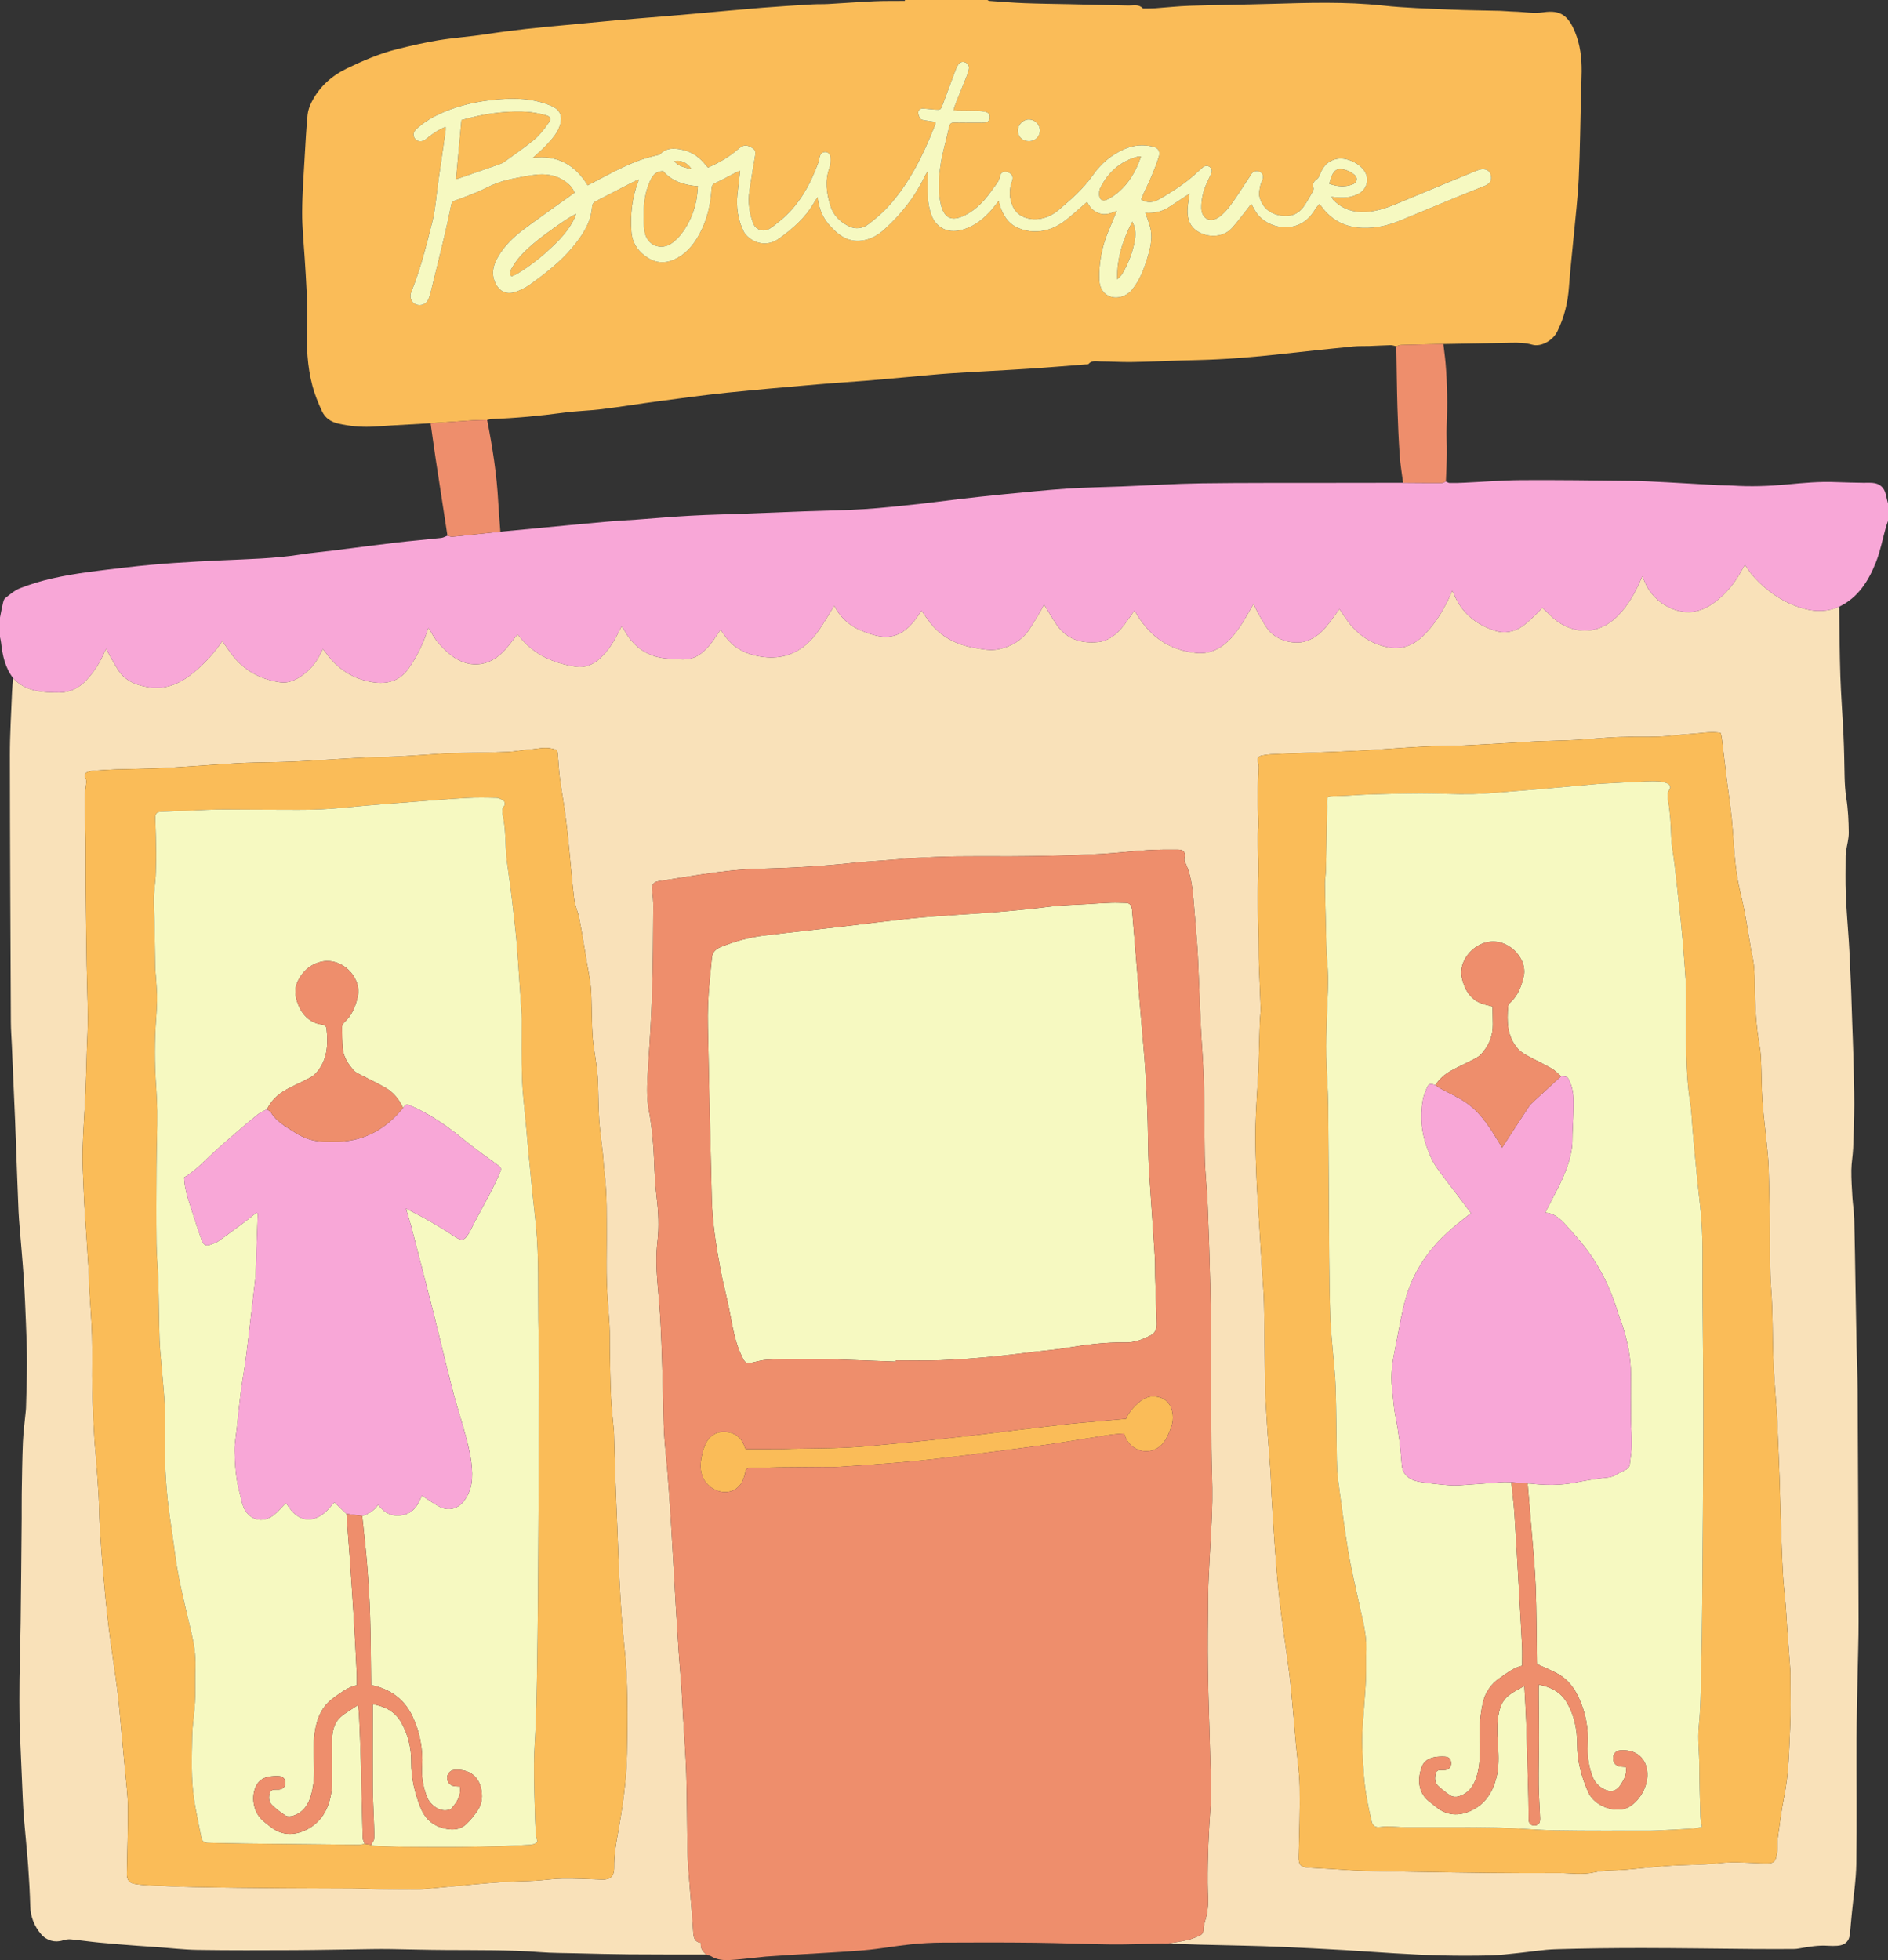 <?xml version="1.0" encoding="UTF-8"?><svg xmlns="http://www.w3.org/2000/svg" xmlns:xlink="http://www.w3.org/1999/xlink" height="433.5" preserveAspectRatio="xMidYMid meet" version="1.1" viewBox="0.0 -0.0 417.6 433.5" width="417.6" zoomAndPan="magnify">
 <rect x="0.0" y="-0.0" width="417.6" height="433.5" fill="#333333" stroke="none"/>
 <defs>
  <clipPath id="clip1">
   <path d="m0 106h417.6v231h-417.6z"/>
  </clipPath>
  <clipPath id="clip2">
   <path d="m56 76h309v357.49h-309z"/>
  </clipPath>
 </defs>
 <g id="surface1">
  <g id="change1_1"><path d="m380.63 162.16c-0.3-0.08-0.41-0.13-0.53-0.14-2.09-0.24-4.16 0.19-6.24 0.3-2.27 0.13-4.52 0.5-6.79 0.58-3.07 0.12-6.16-0.01-9.23 0.11s-6.13 0.46-9.19 0.63c-2.79 0.15-5.59 0.18-8.38 0.29-1.52 0.06-3.03 0.17-4.54 0.26-3.94 0.22-7.89 0.48-11.83 0.66-2.95 0.13-5.91 0.09-8.86 0.25-4.9 0.26-9.79 0.67-14.69 0.93-4.46 0.23-8.94 0.35-13.4 0.53-1.96 0.08-3.91 0.16-5.86 0.26-0.64 0.04-1.28 0.13-1.9 0.25-0.93 0.17-1.18 0.67-0.93 1.56 0.1 0.36 0.15 0.76 0.14 1.14-0.07 2.07-0.23 4.14-0.24 6.21-0.01 2.04 0.16 4.07 0.19 6.11 0.01 1.11-0.17 2.23-0.16 3.34 0.02 2.2 0.16 4.39 0.16 6.59 0 2.19-0.17 4.39-0.16 6.58 0.02 3.03 0.15 6.07 0.2 9.1 0.04 1.8 0 3.6 0.06 5.4 0.1 3.27 0.28 6.54 0.38 9.81 0.03 1.03-0.15 2.06-0.18 3.1-0.11 3.43-0.19 6.87-0.28 10.3-0.01 0.12-0.01 0.24-0.02 0.36-0.23 4.18-0.56 8.36-0.65 12.54-0.08 3.72 0.07 7.43 0.21 11.15 0.11 2.99 0.34 5.98 0.52 8.96 0.23 3.7 0.45 7.4 0.68 11.11 0.16 2.59 0.42 5.17 0.47 7.76 0.13 6.03 0.15 12.07 0.24 18.1 0.04 2.12 0.18 4.23 0.29 6.34 0.07 1.35 0.15 2.71 0.25 4.06 0.22 2.98 0.48 5.96 0.67 8.95 0.11 1.75 0.11 3.51 0.22 5.26 0.31 4.98 0.61 9.95 1 14.92 0.26 3.38 0.59 6.75 1 10.12 0.59 4.7 1.33 9.4 1.92 14.1 0.38 3.01 0.61 6.03 0.89 9.05 0.2 2.1 0.36 4.21 0.55 6.31 0.29 3.26 0.8 6.51 0.85 9.77 0.09 5.15-0.09 10.3-0.21 15.46-0.04 1.71 0.39 2.3 2.14 2.43 1.63 0.12 3.26 0.17 4.89 0.27 2.35 0.13 4.7 0.34 7.05 0.41 4.07 0.12 8.15 0.17 12.22 0.24 5.27 0.08 10.55 0.18 15.83 0.23 5.15 0.05 10.31 0.08 15.47 0.04 2.57-0.02 5.12 0.45 7.74-0.16 2.22-0.52 4.59-0.39 6.9-0.57 1.43-0.12 2.85-0.29 4.28-0.41 2.03-0.18 4.05-0.4 6.08-0.51 2.47-0.14 4.95-0.16 7.42-0.3 1.87-0.1 3.73-0.39 5.6-0.42 2.11-0.04 4.22 0.12 6.34 0.18 0.72 0.02 1.43 0.04 2.15 0.01 0.71-0.03 1.24-0.37 1.43-1.08 0.16-0.61 0.29-1.23 0.34-1.86 0.06-0.84-0.05-1.69 0.07-2.51 0.44-3.12 0.82-6.26 1.44-9.34 1.03-5.08 1.06-10.23 1.31-15.37 0.17-3.31 0.06-6.63 0.06-9.95 0-0.96 0.02-1.92-0.05-2.88-0.21-3.06-0.46-6.12-0.68-9.19-0.11-1.55-0.17-3.1-0.3-4.66-0.19-2.34-0.5-4.68-0.62-7.02-0.22-4.07-0.35-8.14-0.49-12.21-0.1-2.95-0.15-5.91-0.25-8.86-0.15-4.23-0.33-8.46-0.51-12.68-0.06-1.32-0.17-2.63-0.25-3.94-0.23-3.5-0.55-7-0.66-10.51-0.16-4.91-0.06-9.81-0.44-14.73-0.35-4.53-0.22-9.1-0.31-13.66-0.08-4.55-0.13-9.1-0.27-13.65-0.07-1.99-0.32-3.98-0.51-5.96-0.28-2.86-0.66-5.71-0.85-8.56-0.19-2.83-0.18-5.67-0.29-8.5-0.05-1.2-0.1-2.41-0.32-3.58-0.83-4.49-1-9.04-1.08-13.58-0.04-2.41-0.09-4.79-0.72-7.13-0.15-0.58-0.18-1.18-0.29-1.77-0.66-3.65-1.14-7.34-2.05-10.93-0.62-2.46-1.02-4.92-1.27-7.41-0.33-3.13-0.45-6.28-0.76-9.42-0.28-2.77-0.72-5.53-1.06-8.3-0.38-3.04-0.72-6.1-1.09-9.14-0.06-0.51-0.17-1.01-0.26-1.53zm-246.44 112.09c-0.03-5.03 0.14-10.07-0.51-15.08-0.17-1.26-0.18-2.55-0.32-3.81-0.27-2.54-0.66-5.07-0.83-7.61-0.19-2.91-0.17-5.83-0.29-8.74-0.06-1.31-0.22-2.62-0.39-3.92-0.24-1.95-0.64-3.87-0.77-5.81-0.19-2.87-0.18-5.75-0.27-8.62-0.03-1-0.06-2-0.2-2.99-0.2-1.54-0.5-3.06-0.77-4.6-0.55-3.26-1.06-6.53-1.68-9.78-0.29-1.52-0.98-2.99-1.17-4.51-0.5-4.16-0.81-8.33-1.24-12.49-0.23-2.34-0.51-4.68-0.83-7.01-0.33-2.37-0.77-4.72-1.08-7.09-0.22-1.74-0.32-3.49-0.46-5.24-0.09-1.14-0.18-1.15-1.32-1.4-1.69-0.39-3.33 0.1-4.98 0.21-1.59 0.1-3.17 0.46-4.75 0.52-3.92 0.15-7.83 0.19-11.74 0.27-0.606 0.02-1.203 0.01-1.805 0.05-3.301 0.21-6.601 0.47-9.906 0.65-2.629 0.14-5.266 0.18-7.899 0.29-1.714 0.06-3.429 0.16-5.14 0.26-3.625 0.21-7.246 0.48-10.871 0.63-3.551 0.15-7.11 0.14-10.664 0.27-2.629 0.1-5.254 0.31-7.883 0.48-3.582 0.23-7.16 0.52-10.746 0.69-3.391 0.16-6.789 0.18-10.18 0.29-1.555 0.05-3.109 0.16-4.66 0.27-0.438 0.03-0.875 0.12-1.297 0.25-0.711 0.2-1.016 0.75-0.656 1.36 0.305 0.52 0.226 0.95 0.148 1.48-0.152 1.06-0.289 2.14-0.281 3.21 0.027 3.32 0.152 6.63 0.188 9.95 0.035 3.27-0.02 6.55 0.011 9.84 0.055 5.67 0.129 11.34 0.223 17.02 0.062 3.79 0.226 7.58 0.25 11.38 0.016 2.47-0.141 4.95-0.219 7.42-0.098 3.12-0.156 6.23-0.297 9.34-0.191 4.23-0.519 8.44-0.636 12.67-0.079 2.67 0.105 5.35 0.199 8.03 0.066 1.87 0.168 3.74 0.273 5.62 0.074 1.27 0.188 2.54 0.27 3.81 0.226 3.42 0.453 6.85 0.664 10.27 0.051 0.88 0.004 1.76 0.054 2.64 0.204 3.55 0.516 7.08 0.614 10.63 0.109 4-0.032 8 0.058 12 0.086 3.75 0.317 7.5 0.504 11.24 0.051 1 0.188 1.99 0.262 2.98 0.227 3.02 0.469 6.05 0.644 9.07 0.129 2.19 0.118 4.39 0.247 6.58 0.203 3.42 0.429 6.85 0.73 10.26 0.367 4.18 0.754 8.34 1.266 12.5 0.57 4.67 1.332 9.31 1.925 13.98 0.379 2.97 0.598 5.95 0.879 8.93 0.274 2.85 0.543 5.71 0.793 8.57 0.239 2.7 0.614 5.4 0.633 8.11 0.039 4.95-0.14 9.9-0.226 14.86-0.024 1.28 0.519 2 1.695 2.19 0.707 0.11 1.418 0.22 2.129 0.26 3.551 0.17 7.097 0.38 10.644 0.44 6.715 0.14 13.43 0.2 20.145 0.25 5.066 0.05 10.137 0.03 15.203 0.07 1.957 0.01 3.91 0.15 5.863 0.17 2.84 0.05 5.68 0.05 8.52 0.06 0.398 0 0.801-0.02 1.195-0.06 2.422-0.22 4.836-0.46 7.257-0.69 1.47-0.14 2.93-0.28 4.4-0.41 2.23-0.19 4.45-0.4 6.68-0.53 2.19-0.13 4.39-0.13 6.58-0.25 2.03-0.12 4.06-0.44 6.08-0.47 2.87-0.03 5.75 0.11 8.62 0.22 1.81 0.07 2.8-0.53 2.77-2.72-0.04-2.54 0.38-5.01 0.82-7.48 1.06-5.85 1.91-11.74 2.02-17.69 0.14-8.03 0.25-16.06-0.63-24.06-0.46-4.21-0.72-8.43-0.96-12.65-0.24-4.06-0.35-8.13-0.51-12.2-0.16-3.95-0.33-7.9-0.47-11.85-0.11-2.99-0.18-5.99-0.27-8.98-0.02-0.56-0.01-1.12-0.06-1.68-0.21-2.38-0.51-4.76-0.62-7.15-0.17-3.63-0.2-7.26-0.28-10.9-0.03-1.72 0.03-3.44-0.06-5.16-0.17-3.1-0.5-6.2-0.6-9.31-0.11-3.2-0.03-6.4-0.03-9.6zm272.61-140.07c0.08 5.12 0.09 10.23 0.26 15.34 0.15 4.42 0.5 8.84 0.7 13.26 0.14 2.99 0.18 5.98 0.24 8.97 0.04 1.6 0.13 3.17 0.38 4.76 0.4 2.51 0.51 5.08 0.54 7.62 0.01 1.37-0.39 2.75-0.6 4.12-0.05 0.36-0.09 0.71-0.09 1.07 0 2.84-0.08 5.68 0.04 8.52 0.13 3.42 0.44 6.84 0.66 10.25 0.1 1.55 0.18 3.11 0.25 4.66 0.1 2.11 0.19 4.23 0.27 6.34 0.09 2.43 0.16 4.86 0.24 7.3 0.08 2.31 0.18 4.62 0.24 6.94 0.09 3.63 0.21 7.26 0.21 10.89-0.01 3.24-0.12 6.47-0.25 9.7-0.07 1.63-0.38 3.25-0.4 4.88-0.02 2.03 0.12 4.06 0.24 6.09 0.1 1.55 0.36 3.09 0.4 4.64 0.13 5.03 0.19 10.07 0.28 15.1 0.07 4.43 0.15 8.87 0.24 13.3 0.07 3.15 0.21 6.3 0.23 9.46 0.09 17.07 0.17 34.14 0.21 51.21 0.01 3.99-0.15 7.99-0.22 11.98-0.08 4.63-0.21 9.26-0.23 13.9-0.03 9.23 0.09 18.48-0.05 27.71-0.06 3.69-0.65 7.38-1 11.06-0.13 1.43-0.28 2.86-0.39 4.29-0.12 1.72-1.05 2.67-2.81 2.78-0.68 0.04-1.35 0.05-2.03 0-2.17-0.16-4.29 0.22-6.41 0.59-0.39 0.07-0.79 0.12-1.19 0.12-2.84 0.01-5.68 0.02-8.52 0-8.35-0.07-16.7-0.2-25.06-0.21-6.34 0-12.7 0.07-19.05 0.26-2.78 0.08-5.54 0.56-8.31 0.84-2.02 0.2-4.05 0.47-6.07 0.53-3.56 0.08-7.12 0.09-10.68 0.01-3.59-0.08-7.18-0.28-10.76-0.49-3.62-0.2-7.23-0.5-10.85-0.7-4.74-0.27-9.48-0.51-14.22-0.72-2.59-0.12-5.18-0.18-7.78-0.25-3.43-0.09-6.86-0.15-10.29-0.24-2.31-0.06-4.63-0.15-6.94-0.23 1.45-0.24 2.92-0.43 4.35-0.76 0.95-0.21 1.87-0.59 2.76-1 0.55-0.25 0.89-0.75 0.87-1.45-0.01-0.47 0.1-0.96 0.24-1.41 0.53-1.73 0.83-3.49 0.76-5.3-0.04-1.16-0.08-2.32-0.09-3.48-0.03-5.64 0.22-11.26 0.63-16.89 0.25-3.53 0.02-7.11-0.06-10.66-0.15-6.43-0.42-12.85-0.51-19.28-0.08-5.72-0.01-11.43 0.05-17.15 0.03-2.47 0.18-4.95 0.3-7.42 0.21-4.35 0.54-8.7 0.61-13.05 0.07-3.91-0.17-7.83-0.19-11.75-0.06-7.23-0.04-14.47-0.08-21.71-0.03-4.8-0.07-9.59-0.18-14.39-0.14-5.87-0.33-11.74-0.57-17.61-0.16-3.67-0.6-7.33-0.65-11-0.12-7.72 0.01-15.43-0.54-23.14-0.48-6.73-0.64-13.49-0.95-20.23-0.05-1-0.09-1.99-0.17-2.99-0.27-3.43-0.53-6.85-0.84-10.27-0.26-2.87-0.6-5.73-1.91-8.36-0.1-0.21-0.1-0.51-0.05-0.75 0.29-1.19-0.16-1.87-1.41-1.88-2.28-0.01-4.56-0.02-6.83 0.12-3.35 0.21-6.68 0.63-10.04 0.82-4.26 0.23-8.54 0.39-12.81 0.46-4.87 0.1-9.75 0.11-14.62 0.08-6.2-0.03-12.39 0.18-18.57 0.73-3.1 0.28-6.22 0.41-9.32 0.75-6.75 0.74-13.53 1.1-20.32 1.27-4.25 0.1-8.45 0.58-12.64 1.21-3.28 0.48-6.55 1.04-9.82 1.55-1.09 0.18-1.48 0.75-1.36 1.97 0.11 1.23 0.25 2.46 0.23 3.7-0.05 6.27-0.05 12.55-0.25 18.82-0.19 5.83-0.57 11.65-0.94 17.47-0.19 2.92-0.35 5.84 0.21 8.72 0.7 3.66 1.02 7.34 1.16 11.06 0.1 2.72 0.23 5.44 0.56 8.13 0.4 3.27 0.57 6.53 0.18 9.8-0.35 2.96-0.27 5.9-0.02 8.85 0.28 3.31 0.59 6.61 0.74 9.93 0.24 4.9 0.35 9.82 0.5 14.73 0.09 3.04 0.1 6.07 0.26 9.11 0.14 2.59 0.48 5.17 0.69 7.75 0.28 3.59 0.55 7.18 0.77 10.77 0.4 6.5 0.75 13 1.12 19.5 0.2 3.39 0.41 6.77 0.64 10.16 0.19 2.71 0.44 5.41 0.63 8.12 0.12 1.72 0.16 3.44 0.27 5.15 0.26 4.58 0.63 9.17 0.78 13.75 0.18 5.76 0.14 11.51 0.28 17.27 0.06 2.63 0.31 5.26 0.51 7.89 0.24 3.23 0.57 6.44 0.74 9.67 0.07 1.25 0.24 2.24 1.7 2.48-0.18 1.19 0.44 1.91 1.18 2.56-5.68-0.01-11.36 0.01-17.04-0.04-3.87-0.03-7.74-0.14-11.61-0.23-2.72-0.07-5.44-0.05-8.14-0.26-6.94-0.53-13.88-0.42-20.834-0.47-4.059-0.02-8.117-0.14-12.176-0.2-1.312-0.02-2.621-0.02-3.933 0-5.793 0.07-11.582 0.2-17.375 0.23-7.145 0.03-14.293 0.06-21.434-0.05-3.102-0.05-6.195-0.43-9.293-0.64-1.352-0.11-2.707-0.17-4.055-0.28-2.781-0.21-5.558-0.42-8.332-0.69-2.101-0.2-4.187-0.51-6.289-0.71-0.574-0.06-1.203 0.04-1.754 0.21-1.777 0.59-3.656 0.06-4.855-1.37-1.531-1.8-2.328-3.84-2.394-6.22-0.086-2.99-0.254-5.98-0.473-8.96-0.258-3.45-0.621-6.89-0.914-10.35-0.121-1.43-0.195-2.86-0.262-4.29-0.176-3.87-0.336-7.73-0.5-11.6-0.078-1.87-0.195-3.74-0.215-5.62-0.039-3.11-0.051-6.23-0.012-9.35 0.055-4.11 0.195-8.23 0.25-12.34 0.098-7.75 0.16-15.5 0.231-23.25 0.019-1.8-0.02-3.6 0.012-5.4 0.066-3.83 0.098-7.66 0.262-11.49 0.102-2.34 0.43-4.68 0.652-7.02 0.016-0.16 0.027-0.32 0.031-0.48 0.078-3.35 0.215-6.7 0.219-10.05 0-2.91-0.121-5.83-0.234-8.74-0.133-3.3-0.262-6.61-0.484-9.91-0.25-3.74-0.602-7.47-0.902-11.19-0.098-1.19-0.195-2.38-0.25-3.58-0.105-2.23-0.18-4.46-0.266-6.7-0.164-4.46-0.324-8.92-0.496-13.39-0.067-1.75-0.152-3.51-0.231-5.26-0.164-3.78-0.324-7.57-0.488-11.35-0.074-1.72-0.211-3.43-0.219-5.14-0.09-19.67-0.195-39.34-0.215-59-0.004-4.67 0.293-9.34 0.473-14 0.039-1.03 0.16-2.06 0.242-3.1 2.793 3.01 6.473 3.17 10.192 3.18 2.429 0.01 4.425-1.03 6.035-2.76 1.644-1.77 2.933-3.79 3.902-6.01 0.137-0.31 0.301-0.62 0.43-0.88 0.879 1.55 1.683 3.1 2.605 4.57 1.512 2.42 3.86 3.41 6.586 3.88 4.176 0.73 7.465-0.92 10.524-3.49 2.187-1.84 4.078-3.93 5.707-6.27 0.109-0.16 0.226-0.31 0.289-0.4 1.004 1.37 1.875 2.81 2.98 4.03 2.617 2.9 5.961 4.52 9.809 5.07 1.387 0.21 2.687-0.2 3.902-0.88 2.27-1.28 3.899-3.15 5.039-5.47 0.141-0.28 0.289-0.56 0.512-1 0.266 0.33 0.488 0.57 0.68 0.84 2.539 3.55 5.914 5.77 10.25 6.48 3.308 0.54 6.09-0.22 8.093-3.11 1.633-2.34 2.903-4.87 3.844-7.56 0.133-0.37 0.262-0.74 0.457-1.3 0.254 0.36 0.446 0.59 0.578 0.84 1.078 2.06 2.621 3.73 4.422 5.15 3.708 2.91 7.998 2.72 11.388-0.57 1.22-1.18 2.19-2.62 3.32-3.99 0.03 0.02 0.17 0.09 0.25 0.21 3.21 4.2 7.67 6.17 12.71 6.91 2 0.29 3.85-0.46 5.37-1.9 1.76-1.66 2.81-3.2 4.7-7.01 0.19 0.24 0.37 0.42 0.49 0.64 2.16 4.02 5.45 6.28 10.06 6.51 1.35 0.06 2.72 0.27 4.04 0.1 2.33-0.3 3.93-1.85 5.31-3.63 0.69-0.9 1.3-1.88 1.99-2.88 0.56 0.75 1.03 1.48 1.58 2.14 1.82 2.16 4.25 3.25 6.94 3.74 5.54 1.01 9.87-1.03 13.07-5.54 1.29-1.81 2.38-3.77 3.57-5.66 1.19 2.4 3.09 4.26 5.61 5.36 1.53 0.66 3.16 1.25 4.8 1.47 2.94 0.39 5.26-1 7.09-3.21 0.66-0.8 1.2-1.68 1.79-2.51 0.64 0.89 1.23 1.78 1.88 2.62 2.51 3.24 5.92 4.92 9.87 5.6 1.81 0.31 3.6 0.7 5.46 0.27 2.65-0.6 4.86-1.86 6.44-4.07 1.01-1.42 1.86-2.97 2.77-4.47 0.26-0.44 0.48-0.91 0.69-1.31 0.93 1.5 1.81 3.01 2.78 4.45 2.2 3.25 5.5 4.2 9.13 3.85 2.37-0.23 4.25-1.75 5.71-3.66 0.81-1.04 1.54-2.14 2.36-3.3 0.21 0.31 0.41 0.58 0.57 0.87 2.98 5.01 7.36 7.93 13.16 8.5 2.67 0.26 5.03-0.75 6.98-2.6 2.03-1.93 3.4-4.33 4.77-6.72 0.25-0.44 0.51-0.88 0.88-1.53 0.39 0.81 0.66 1.42 0.98 1.99 0.6 1.08 1.19 2.18 1.88 3.2 2.16 3.2 6.37 3.82 8.72 3.06 2.17-0.7 3.78-2.19 5.11-3.99 0.77-1.02 1.52-2.05 2.31-3.12 0.75 1.08 1.42 2.16 2.19 3.16 2.24 2.84 5.17 4.66 8.71 5.32 2.92 0.55 5.44-0.47 7.56-2.5 2.4-2.3 4.13-5.07 5.59-8.03 0.3-0.6 0.56-1.23 0.89-1.97 0.15 0.26 0.28 0.43 0.36 0.62 1.65 4.22 4.86 6.78 9.02 8.17 2.1 0.71 4.25 0.33 6.08-0.92 1.27-0.87 2.35-2.02 3.49-3.07 0.32-0.29 0.57-0.65 0.94-1.09 0.6 0.56 1.16 1.06 1.68 1.58 4.04 4.11 10.13 5.08 14.92 0.36 2.32-2.29 3.89-5.05 5.17-8.01 0.09-0.21 0.18-0.43 0.38-0.89 0.25 0.59 0.43 0.99 0.61 1.4 1.63 3.89 5.86 6.69 9.92 6.53 2.16-0.09 4-1.03 5.68-2.31 2.5-1.89 4.38-4.31 5.86-7.05 0.19-0.34 0.39-0.68 0.63-1.09 0.63 0.86 1.13 1.72 1.78 2.45 3.11 3.45 6.79 6.02 11.34 7.27 2.64 0.72 5.21 0.66 7.73-0.45" fill="#f9e1b9"/></g>
  <g id="change2_1"><path d="m225.13 28.805c0.01-1.219 1.15-2.367 2.38-2.391 1.39-0.023 2.51 1.094 2.51 2.492-0.01 1.278-1.06 2.313-2.38 2.328-1.48 0.016-2.52-0.992-2.51-2.429zm-61.92 4.222c1.11-0.972 1.79-1.089 2.91-0.468 0.88 0.484 1.06 0.859 0.9 1.863-0.43 2.598-0.88 5.191-1.27 7.793-0.37 2.461-0.04 4.863 0.85 7.176 0.55 1.437 2.24 2.004 3.6 1.195 0.85-0.512 1.61-1.172 2.39-1.805 4.12-3.379 6.59-7.851 8.39-12.758 0.14-0.371 0.18-0.773 0.27-1.164 0.16-0.66 0.44-1.222 1.23-1.246 0.83-0.019 1.18 0.602 1.22 1.239 0.05 0.769 0 1.613-0.26 2.332-1.04 2.832-0.6 5.625 0.24 8.347 0.64 2.11 2.2 3.617 4.19 4.555 1.45 0.687 2.98 0.422 4.21-0.512 1.55-1.176 3.07-2.449 4.37-3.883 4.7-5.168 7.71-11.339 10.26-17.765 0.07-0.184 0.14-0.371 0.19-0.563 0.03-0.113 0.02-0.234 0.03-0.402-0.79-0.113-1.58-0.211-2.36-0.352-0.35-0.062-0.81-0.117-0.98-0.347-0.29-0.379-0.5-0.903-0.5-1.364 0.01-0.57 0.48-0.929 1.07-0.902 0.88 0.043 1.75 0.18 2.63 0.234 1.28 0.086 1.28 0.071 1.72-1.113 0.96-2.582 1.92-5.168 2.89-7.746 0.14-0.371 0.32-0.738 0.54-1.066 0.34-0.512 0.86-0.75 1.46-0.543 0.64 0.218 0.98 0.726 0.9 1.394-0.07 0.547-0.25 1.09-0.45 1.606-0.81 2.043-1.65 4.074-2.47 6.109-0.17 0.438-0.29 0.899-0.47 1.457 0.41 0.063 0.71 0.141 1 0.145 1.48 0.027 2.96 0.019 4.44 0.054 0.51 0.012 1.04 0.075 1.54 0.184 0.79 0.176 1.1 0.625 1.01 1.367-0.1 0.723-0.55 1.024-1.24 1.047-0.32 0.008-0.64 0.012-0.96 0.012-1.88-0.004-3.76 0.004-5.64-0.024-0.6-0.008-0.94 0.149-1.09 0.809-0.66 3-1.58 5.961-2 8.992-0.37 2.707-0.5 5.516 0.12 8.231 0.74 3.195 2.47 3.917 5.42 2.414 2.58-1.309 4.42-3.383 6.03-5.707 0.65-0.938 1.49-1.739 1.68-2.981 0.13-0.801 0.98-1.105 1.7-0.805 1 0.414 1.27 1.059 0.93 1.969-0.7 1.906-0.69 3.785 0.19 5.668 1.22 2.617 4.2 3.012 6.12 2.664 1.54-0.277 2.88-0.992 4.05-1.984 2.74-2.328 5.45-4.695 7.53-7.676 1.78-2.539 4.06-4.465 6.93-5.73 2.06-0.918 4.15-1.055 6.32-0.563 1.11 0.25 1.67 1.027 1.35 2.121-0.44 1.488-1.03 2.938-1.62 4.375-0.52 1.254-1.13 2.469-1.7 3.703-0.21 0.469-0.39 0.949-0.62 1.496 1.37 0.899 2.73 0.649 3.91-0.007 1.95-1.082 3.83-2.305 5.64-3.61 1.39-1 2.64-2.195 3.92-3.344 0.51-0.46 1.07-0.628 1.63-0.277 0.58 0.367 0.65 0.973 0.36 1.594-0.28 0.621-0.57 1.23-0.86 1.847-0.84 1.801-1.31 3.696-1.29 5.676 0.03 2.332 1.93 3.387 3.86 2.051 1.03-0.707 1.91-1.703 2.65-2.723 1.48-2.035 2.81-4.175 4.2-6.273 0.17-0.266 0.32-0.563 0.54-0.781 0.47-0.473 1.07-0.567 1.66-0.285 0.62 0.293 0.85 0.863 0.71 1.5-0.13 0.578-0.49 1.109-0.6 1.683-0.14 0.766-0.34 1.606-0.16 2.32 0.62 2.399 2.22 3.782 4.7 4.188 2.21 0.363 3.95-0.313 5.2-2.148 0.69-1.02 1.29-2.11 1.9-3.184 0.12-0.223 0.22-0.559 0.15-0.781-0.29-0.879 0.04-1.41 0.75-1.926 0.37-0.27 0.59-0.809 0.77-1.27 0.69-1.714 1.8-2.875 3.69-3.226 2.42-0.453 5.78 1.355 6.47 3.531 0.52 1.629-0.12 3.262-1.59 4.121-1.72 1-3.59 0.996-5.48 0.813-0.15-0.016-0.3-0.043-0.61-0.09 0.16 0.297 0.22 0.508 0.35 0.648 1.61 1.699 3.56 2.586 5.94 2.707 2.98 0.149 5.66-0.769 8.33-1.89 5.68-2.379 11.37-4.715 17.05-7.067 0.37-0.152 0.74-0.304 1.13-0.406 1.13-0.289 2.07 0.133 2.38 1.043 0.39 1.129 0 2.012-1.17 2.504-1.59 0.664-3.2 1.258-4.79 1.914-4.69 1.93-9.38 3.875-14.07 5.82-2.65 1.102-5.39 1.715-8.28 1.621-3.8-0.121-6.85-1.66-9.1-4.734-0.12-0.16-0.24-0.316-0.43-0.563-0.21 0.227-0.4 0.399-0.55 0.606-0.33 0.453-0.63 0.926-0.95 1.383-3.53 5.066-10.63 3.492-12.87-0.699-0.21-0.383-0.43-0.766-0.74-1.321-0.31 0.418-0.55 0.754-0.8 1.074-1.15 1.434-2.24 2.922-3.46 4.282-2.15 2.375-6.05 2.132-8.19 0.304-1.48-1.257-1.74-2.992-1.61-4.8 0.07-1.028 0.28-2.043 0.44-3.125-1.59 1.039-3.1 2.046-4.62 3.027-1.57 1.008-3.31 1.348-5.19 1.215 0.38 1.097 0.78 2.09 1.06 3.113 0.56 2.121 0.18 4.199-0.42 6.254-0.79 2.691-1.72 5.324-3.5 7.562-1.46 1.836-4.08 2.364-5.76 1.149-1.15-0.824-1.51-2.043-1.55-3.356-0.11-3.683 0.58-7.23 2-10.632 0.59-1.43 1.19-2.86 1.87-4.508-1.37 0.562-2.56 0.988-3.85 0.555-1.25-0.422-2.12-1.243-2.72-2.547-0.89 0.781-1.71 1.504-2.54 2.222-1.81 1.578-3.62 3.153-5.99 3.871-2.27 0.684-4.51 0.614-6.68-0.304-2.33-0.981-3.47-2.965-4.17-5.262-0.06-0.18-0.08-0.371-0.16-0.789-0.52 0.68-0.9 1.219-1.33 1.723-1.92 2.277-4.16 4.097-7.13 4.8-2.92 0.692-5.42-0.57-6.45-3.379-0.45-1.214-0.69-2.546-0.79-3.843-0.12-1.828-0.03-3.672-0.03-5.782-0.3 0.497-0.5 0.774-0.64 1.075-2.13 4.511-5.16 8.347-8.84 11.687-1.59 1.453-3.42 2.488-5.65 2.598-2.9 0.137-4.87-1.508-6.63-3.508-1.46-1.66-2.31-3.617-2.58-6.152-0.37 0.578-0.62 0.914-0.82 1.269-1.88 3.27-4.65 5.688-7.64 7.844-1.95 1.398-4.12 1.531-6.2 0.234-0.68-0.422-1.34-1.066-1.7-1.769-1.29-2.598-1.67-5.391-1.37-8.274 0.18-1.656 0.38-3.312 0.6-5.179-0.45 0.207-0.75 0.332-1.04 0.48-1.49 0.766-2.96 1.582-4.48 2.281-0.57 0.262-0.76 0.575-0.8 1.161-0.2 3.546-0.97 6.945-2.68 10.101-1.36 2.531-3.12 4.609-5.86 5.75-1.85 0.774-3.66 0.637-5.3-0.328-2.23-1.316-3.71-3.246-3.89-5.973-0.26-3.789 0.12-7.484 1.51-11.043 0.04-0.097 0.03-0.214 0.07-0.461-0.6 0.278-1.1 0.493-1.58 0.743-2.6 1.336-5.18 2.687-7.78 4.015-0.54 0.274-0.87 0.582-0.92 1.254-0.25 3.527-2.1 6.301-4.27 8.918-2.73 3.297-6.09 5.875-9.53 8.352-0.96 0.687-2.07 1.218-3.19 1.593-2.05 0.692-3.69-0.222-4.52-2.234-0.83-2.023-0.3-3.84 0.73-5.59 1.41-2.422 3.41-4.344 5.62-6 3.55-2.652 7.19-5.183 10.79-7.769 0.16-0.118 0.32-0.243 0.5-0.379-0.42-1.024-1.11-1.758-1.96-2.391-2.14-1.574-4.55-1.867-7.08-1.512-1.7 0.239-3.39 0.555-5.06 0.918-1.95 0.418-3.81 1.086-5.61 2.012-2.19 1.117-4.56 1.91-6.86 2.781-0.524 0.2-0.641 0.508-0.735 0.957-0.453 2.149-0.887 4.301-1.394 6.438-1.016 4.269-2.075 8.531-3.125 12.797-0.121 0.5-0.274 1.004-0.461 1.484-0.469 1.184-1.719 1.711-2.856 1.227-0.988-0.422-1.453-1.617-0.996-2.727 2.031-4.969 3.309-10.176 4.621-15.351 0.758-3 0.938-6.145 1.383-9.223 0.535-3.707 1.078-7.414 1.609-11.121 0.032-0.227 0.004-0.457 0.004-0.84-1.343 0.512-2.422 1.242-3.476 2.016-0.352 0.261-0.676 0.562-1.032 0.82-0.73 0.527-1.671 0.48-2.179-0.086-0.602-0.676-0.563-1.531 0.191-2.234 1.809-1.68 3.93-2.879 6.192-3.825 3.604-1.507 7.364-2.32 11.254-2.695 3.36-0.32 6.7-0.363 9.98 0.535 0.93 0.25 1.84 0.563 2.7 0.973 1.68 0.793 2.23 2.176 1.7 3.98-0.54 1.871-1.83 3.262-3.11 4.629-0.87 0.922-1.85 1.742-2.95 2.762 5.52-0.695 9.37 1.551 12.14 6.07 1.05-0.547 2.07-1.078 3.08-1.609 3.19-1.676 6.37-3.352 9.83-4.414 0.8-0.246 1.62-0.414 2.43-0.629 0.26-0.07 0.58-0.113 0.75-0.289 1.27-1.332 2.84-1.305 4.46-1.012 2.04 0.363 3.74 1.356 5.1 2.914 0.32 0.36 0.62 0.723 0.96 1.113 2.47-1.085 4.67-2.347 6.62-4.035zm47.58-32.804c-3.55 0.004-7.1-0.008-10.65-0.02-2.24 0.023-4.48-0.023-6.72 0.078-3.43 0.156-6.85 0.418-10.28 0.613-1.16 0.066-2.32 0.012-3.48 0.082-3.66 0.223-7.33 0.438-10.99 0.734-4.97 0.399-9.94 0.875-14.9 1.316-2.15 0.188-4.3 0.379-6.45 0.555-3.73 0.312-7.48 0.594-11.21 0.926-3.62 0.316-7.23 0.703-10.85 1.023-5.97 0.523-11.92 1.145-17.84 2.055-3.47 0.535-6.99 0.758-10.455 1.324-3.067 0.5-6.106 1.211-9.121 1.961-3.852 0.957-7.492 2.52-11.059 4.238-3.41 1.641-6.129 4.055-7.859 7.457-0.442 0.872-0.797 1.86-0.891 2.821-0.289 3.019-0.461 6.051-0.629 9.082-0.23 4.144-0.551 8.293-0.57 12.441-0.02 3.344 0.34 6.695 0.551 10.039 0.316 5.024 0.687 10.043 0.523 15.086-0.144 4.485 0.039 8.961 1.199 13.317 0.508 1.918 1.274 3.785 2.11 5.589 0.695 1.5 1.933 2.364 3.656 2.754 2.363 0.535 4.762 0.774 7.125 0.688 1.566-0.059 3.16-0.207 4.746-0.293 2.832-0.156 5.664-0.324 8.492-0.488 3.137-0.215 6.272-0.442 9.402-0.641 1.04-0.066 2.08-0.059 3.11-0.086 0.31-0.07 0.61-0.191 0.93-0.203 5.35-0.195 10.67-0.692 15.98-1.406 2.8-0.379 5.66-0.43 8.46-0.778 4.24-0.523 8.46-1.215 12.69-1.777 4.95-0.656 9.89-1.336 14.85-1.852 6.75-0.699 13.52-1.269 20.28-1.859 3.5-0.305 7.01-0.512 10.51-0.797 3.14-0.254 6.28-0.551 9.42-0.828 3.22-0.285 6.44-0.621 9.67-0.832 5.62-0.367 11.25-0.625 16.86-0.988 4.23-0.27 8.44-0.633 12.67-0.957 0.23-0.02 0.57 0.027 0.69-0.106 0.76-0.875 1.76-0.566 2.67-0.562 2.27 0.011 4.55 0.172 6.83 0.136 3.55-0.05 7.1-0.218 10.65-0.332 1.28-0.039 2.56-0.07 3.84-0.101 6.19-0.145 12.36-0.637 18.51-1.324 5.36-0.602 10.72-1.157 16.08-1.692 1.19-0.117 2.39-0.051 3.59-0.094 1.56-0.054 3.12-0.16 4.67-0.191 0.41-0.008 0.83 0.164 1.24 0.258 0.36-0.106 0.73-0.289 1.1-0.297 3.1-0.09 6.2-0.145 9.31-0.215 4.99-0.09 9.98-0.156 14.98-0.285 1.6-0.043 3.15 0.004 4.72 0.445 1.94 0.539 4.55-0.961 5.52-2.961 1.51-3.089 2.32-6.347 2.56-9.785 0.27-3.82 0.72-7.629 1.07-11.445 0.39-4.211 0.9-8.422 1.1-12.645 0.29-6.382 0.35-12.781 0.51-19.172 0.04-1.476 0.12-2.953 0.13-4.429 0.02-2.969-0.31-5.852-1.45-8.664-1.48-3.625-3.18-4.992-7.03-4.41-2.15 0.328-4.19-0.09-6.28-0.145-1.08-0.023-2.15-0.148-3.22-0.18-3.72-0.102-7.44-0.117-11.15-0.281-4.94-0.223-9.91-0.352-14.82-0.887-8.3-0.895-16.61-0.613-24.9-0.371-5.95 0.172-11.9 0.234-17.85 0.422-2.55 0.082-5.09 0.375-7.64 0.551-0.76 0.051-1.52 0.039-2.28 0.047-0.16 0.004-0.38 0.031-0.47-0.055-0.91-0.957-2.08-0.57-3.16-0.598-4.24-0.102-8.47-0.195-12.71-0.289-3.43-0.074-6.87-0.105-10.3-0.238-2.6-0.098-5.18-0.32-7.77-0.5-0.14-0.012-0.27-0.137-0.41-0.207-2.32 0-4.64 0-6.96 0-0.22 0.078-0.43 0.227-0.65 0.227zc0.22 0 0.43-0.148 0.65-0.227-3.76 0-7.52 0-11.28 0 0 0.07-0.01 0.141-0.02 0.207 3.55 0.012 7.1 0.023 10.65 0.02zm-61.67 35.418c1.02 1.191 2.4 1.414 3.83 1.734-0.9-1.402-2.39-2.07-3.83-1.734zm149.93 5.191c1.12-0.383 1.4-1.465 0.5-2.207-0.65-0.535-1.48-0.961-2.3-1.145-1.44-0.328-2.12 0.114-2.71 1.481-0.22 0.504-0.34 1.047-0.53 1.687 1.77 0.633 3.4 0.739 5.04 0.184zm75.45 363.57c-2.75 0.17-5.5 0.3-8.25 0.44-0.36 0.02-0.72 0.03-1.08 0.03-7-0.01-14 0.06-20.99-0.07-4.47-0.07-8.93-0.53-13.39-0.62-6.56-0.12-13.12-0.04-19.68-0.07-1.36-0.01-2.71-0.15-4.07-0.18-0.59-0.02-1.19 0.05-1.78 0.12-1.01 0.13-1.62-0.23-1.86-1.23-0.8-3.34-1.47-6.7-1.72-10.13-0.19-2.67-0.41-5.34-0.4-8.01 0-2.38 0.28-4.77 0.44-7.16 0.14-2.11 0.33-4.22 0.41-6.32 0.07-2.16-0.01-4.32 0.06-6.48 0.11-3.41-0.84-6.64-1.54-9.91-0.84-3.9-1.78-7.79-2.44-11.72-0.87-5.23-1.53-10.49-2.24-15.75-0.2-1.5-0.25-3.02-0.28-4.54-0.1-5.31-0.1-10.63-0.26-15.94-0.08-2.71-0.42-5.41-0.63-8.11-0.19-2.43-0.46-4.85-0.54-7.28-0.15-4.51-0.22-9.02-0.25-13.54-0.09-11.11-0.11-22.23-0.22-33.34-0.04-3.67-0.36-7.34-0.43-11.01-0.06-2.87 0.03-5.75 0.12-8.62 0.13-4.03 0.5-8.05 0.1-12.09-0.26-2.62-0.22-5.26-0.3-7.9-0.09-3.19-0.17-6.39-0.21-9.58-0.01-1 0.19-1.99 0.21-2.98 0.1-4.71 0.17-9.43 0.26-14.14 0-0.12-0.02-0.24-0.02-0.36-0.02-1.89 0.01-1.83 1.92-1.85 2.39-0.02 4.78-0.27 7.17-0.35 3.87-0.12 7.75-0.24 11.62-0.25 3.76-0.01 7.51 0.23 11.27 0.16 2.98-0.05 5.96-0.38 8.95-0.6 2.15-0.16 4.3-0.34 6.44-0.53 3.46-0.29 6.91-0.61 10.37-0.92 0.95-0.08 1.9-0.19 2.86-0.24 3.43-0.19 6.86-0.37 10.29-0.52 0.91-0.04 1.84-0.04 2.75 0.03 0.55 0.05 1.11 0.21 1.61 0.42 0.64 0.26 0.84 0.86 0.47 1.38-0.56 0.79-0.43 1.62-0.29 2.42 0.47 2.64 0.61 5.3 0.69 7.98 0.07 2.06 0.52 4.11 0.76 6.17 0.32 2.73 0.6 5.46 0.9 8.2 0.16 1.5 0.34 3 0.5 4.51 0.15 1.47 0.29 2.94 0.41 4.41 0.24 3.06 0.5 6.12 0.69 9.19 0.09 1.39 0.05 2.79 0.06 4.19 0.01 3.88-0.06 7.76 0.04 11.64 0.09 3.43 0.27 6.85 0.81 10.25 0.35 2.12 0.4 4.29 0.59 6.44 0.29 3.21 0.58 6.43 0.9 9.64 0.24 2.46 0.51 4.92 0.79 7.38 0.69 6.21 0.43 12.45 0.48 18.68 0.09 10.03 0.19 20.07 0.17 30.1-0.02 12.91-0.13 25.82-0.23 38.74-0.04 5.31-0.12 10.63-0.24 15.94-0.09 3.71-0.13 7.44-0.5 11.12-0.31 2.98 0.09 5.91 0.1 8.86 0.02 3.75 0.13 7.51 0.24 11.26 0.01 0.67 0.21 1.33 0.36 2.26-0.68 0.14-1.32 0.34-1.97 0.38zm5.6-242.38c-2.09-0.24-4.16 0.19-6.24 0.3-2.27 0.13-4.52 0.5-6.79 0.58-3.07 0.12-6.16-0.01-9.23 0.11s-6.13 0.46-9.19 0.63c-2.79 0.15-5.59 0.18-8.38 0.29-1.52 0.06-3.03 0.17-4.54 0.26-3.94 0.22-7.89 0.48-11.83 0.66-2.95 0.13-5.91 0.09-8.86 0.25-4.9 0.26-9.79 0.67-14.69 0.93-4.46 0.23-8.94 0.35-13.4 0.53-1.96 0.08-3.91 0.16-5.86 0.26-0.64 0.04-1.28 0.13-1.9 0.25-0.93 0.17-1.18 0.67-0.93 1.56 0.1 0.36 0.15 0.76 0.14 1.14-0.07 2.07-0.23 4.14-0.24 6.21-0.01 2.04 0.16 4.07 0.19 6.11 0.01 1.11-0.17 2.23-0.16 3.34 0.02 2.2 0.16 4.39 0.16 6.59 0 2.19-0.17 4.39-0.16 6.58 0.02 3.03 0.15 6.07 0.2 9.1 0.04 1.8 0 3.6 0.06 5.4 0.1 3.27 0.28 6.54 0.38 9.81 0.03 1.03-0.15 2.06-0.18 3.1-0.11 3.43-0.19 6.87-0.28 10.3-0.01 0.12-0.01 0.24-0.02 0.36-0.23 4.18-0.56 8.36-0.65 12.54-0.08 3.72 0.07 7.43 0.21 11.15 0.11 2.99 0.34 5.98 0.52 8.96 0.23 3.7 0.45 7.4 0.68 11.11 0.16 2.59 0.42 5.17 0.47 7.76 0.13 6.03 0.15 12.07 0.24 18.1 0.04 2.12 0.18 4.23 0.29 6.34 0.07 1.35 0.15 2.71 0.25 4.06 0.22 2.98 0.48 5.96 0.67 8.95 0.11 1.75 0.11 3.51 0.22 5.26 0.31 4.98 0.61 9.95 1 14.92 0.26 3.38 0.59 6.75 1 10.12 0.59 4.7 1.33 9.4 1.92 14.1 0.38 3.01 0.61 6.03 0.89 9.05 0.2 2.1 0.36 4.21 0.55 6.31 0.29 3.26 0.8 6.51 0.85 9.77 0.09 5.15-0.09 10.3-0.21 15.46-0.04 1.71 0.39 2.3 2.14 2.43 1.63 0.12 3.26 0.17 4.89 0.27 2.35 0.13 4.7 0.34 7.05 0.41 4.07 0.12 8.15 0.17 12.22 0.24 5.27 0.08 10.55 0.18 15.83 0.23 5.15 0.05 10.31 0.08 15.47 0.04 2.57-0.02 5.12 0.45 7.74-0.16 2.22-0.52 4.59-0.39 6.9-0.57 1.43-0.12 2.85-0.29 4.28-0.41 2.03-0.18 4.05-0.4 6.08-0.51 2.47-0.14 4.95-0.16 7.42-0.3 1.87-0.1 3.73-0.39 5.6-0.42 2.11-0.04 4.22 0.12 6.34 0.18 0.72 0.02 1.43 0.04 2.15 0.01 0.71-0.03 1.24-0.37 1.43-1.08 0.16-0.61 0.29-1.23 0.34-1.86 0.06-0.84-0.05-1.69 0.07-2.51 0.44-3.12 0.82-6.26 1.44-9.34 1.03-5.08 1.06-10.23 1.31-15.37 0.17-3.31 0.06-6.63 0.06-9.95 0-0.96 0.02-1.92-0.05-2.88-0.21-3.06-0.46-6.12-0.68-9.19-0.11-1.55-0.17-3.1-0.3-4.66-0.19-2.34-0.5-4.68-0.62-7.02-0.22-4.07-0.35-8.14-0.49-12.21-0.1-2.95-0.15-5.91-0.25-8.86-0.15-4.23-0.33-8.46-0.51-12.68-0.06-1.32-0.17-2.63-0.25-3.94-0.23-3.5-0.55-7-0.66-10.51-0.16-4.91-0.06-9.81-0.44-14.73-0.35-4.53-0.22-9.1-0.31-13.66-0.08-4.55-0.13-9.1-0.27-13.65-0.07-1.99-0.32-3.98-0.51-5.96-0.28-2.86-0.66-5.71-0.85-8.56-0.19-2.83-0.18-5.67-0.29-8.5-0.05-1.2-0.1-2.41-0.32-3.58-0.83-4.49-1-9.04-1.08-13.58-0.04-2.41-0.09-4.79-0.72-7.13-0.15-0.58-0.18-1.18-0.29-1.77-0.66-3.65-1.14-7.34-2.05-10.93-0.62-2.46-1.02-4.92-1.27-7.41-0.33-3.13-0.45-6.28-0.76-9.42-0.28-2.77-0.72-5.53-1.06-8.3-0.38-3.04-0.72-6.1-1.09-9.14-0.06-0.51-0.17-1.01-0.26-1.53-0.3-0.08-0.41-0.13-0.53-0.14zm-300.69 245.95c-8.351-0.08-16.707-0.16-25.058-0.26-2.754-0.03-5.508-0.12-8.262-0.16-0.836-0.01-1.387-0.3-1.555-1.16-0.523-2.7-1.121-5.39-1.555-8.1-0.757-4.76-0.558-9.57-0.472-14.36 0.039-2.07 0.355-4.13 0.531-6.2 0.074-0.87 0.141-1.75 0.152-2.62 0.028-2.16-0.035-4.32 0.043-6.48 0.09-2.59-0.336-5.09-0.914-7.59-0.945-4.08-1.961-8.15-2.777-12.25-0.602-3.01-0.941-6.08-1.379-9.11-0.383-2.69-0.816-5.37-1.09-8.06-0.281-2.74-0.484-5.49-0.551-8.24-0.097-4 0.043-8-0.07-12-0.078-2.79-0.41-5.56-0.633-8.35-0.179-2.23-0.445-4.45-0.519-6.68-0.145-4.31-0.149-8.63-0.274-12.94-0.082-2.79-0.382-5.58-0.414-8.37-0.066-5.64-0.035-11.28 0-16.92 0.024-4.15 0.203-8.31 0.16-12.46-0.031-3.15-0.351-6.3-0.449-9.45-0.074-2.42-0.066-4.86 0.012-7.28 0.078-2.56 0.355-5.1 0.406-7.65 0.035-1.8-0.16-3.59-0.262-5.38-0.035-0.56-0.125-1.11-0.136-1.67-0.102-4.8-0.117-9.59-0.317-14.38-0.097-2.37 0.414-4.68 0.442-7.02 0.015-1.4 0.09-2.8 0.07-4.2-0.031-2.51-0.098-5.03-0.18-7.54-0.039-1.24 0.262-1.54 1.5-1.58 3.348-0.12 6.7-0.29 10.047-0.42 1.278-0.05 2.559-0.07 3.84-0.07 3.668 0.01 7.336 0.05 11.008 0.05 3.43 0 6.863 0.07 10.285-0.08 3.426-0.16 6.836-0.57 10.258-0.85 3.258-0.28 6.519-0.53 9.781-0.78 4.016-0.31 8.031-0.66 12.052-0.88 2.23-0.13 4.48-0.09 6.72-0.03 0.54 0.02 1.13 0.35 1.59 0.68 0.2 0.15 0.29 0.84 0.14 1.01-0.57 0.63-0.57 1.35-0.41 2.03 0.77 3.29 0.53 6.68 0.92 10 0.22 1.94 0.54 3.87 0.79 5.81 0.3 2.37 0.57 4.75 0.84 7.13 0.19 1.7 0.38 3.41 0.53 5.11 0.17 1.99 0.3 3.98 0.44 5.97 0.24 3.38 0.46 6.76 0.69 10.15 0.02 0.35 0.01 0.71 0.02 1.07 0.01 4.4-0.07 8.8 0.07 13.2 0.1 3.06 0.5 6.12 0.78 9.18 0.2 2.26 0.4 4.53 0.61 6.79 0.29 3.01 0.58 6.03 0.88 9.05 0.26 2.53 0.58 5.07 0.82 7.61 0.64 6.85 0.42 13.73 0.5 20.6 0.05 4.4 0.18 8.79 0.17 13.19-0.05 15.87-0.14 31.74-0.24 47.61-0.04 6.36-0.14 12.71-0.24 19.07-0.05 3.15-0.14 6.31-0.25 9.46-0.11 2.99-0.38 5.97-0.39 8.96-0.02 4.08 0.13 8.15 0.24 12.23 0.03 1.23 0.13 2.47 0.23 3.7 0.03 0.38 0.19 0.76 0.3 1.21-0.45 0.6-1.16 0.68-1.88 0.72-9.26 0.55-18.527 0.52-27.797 0.44-2.117-0.02-4.234-0.13-6.348-0.22-0.265-0.01-0.523-0.15-0.785-0.22-0.472-0.08-0.949-0.16-1.422-0.24-0.414 0.08-0.824 0.23-1.238 0.22zm54.27-148.8c-0.17-1.26-0.18-2.55-0.32-3.81-0.27-2.54-0.66-5.07-0.83-7.61-0.19-2.91-0.17-5.83-0.29-8.74-0.06-1.31-0.22-2.62-0.39-3.92-0.24-1.95-0.64-3.87-0.77-5.81-0.19-2.87-0.18-5.75-0.27-8.62-0.03-1-0.06-2-0.2-2.99-0.2-1.54-0.5-3.06-0.77-4.6-0.55-3.26-1.06-6.53-1.68-9.78-0.29-1.52-0.98-2.99-1.17-4.51-0.5-4.16-0.81-8.33-1.24-12.49-0.23-2.34-0.51-4.68-0.83-7.01-0.33-2.37-0.77-4.72-1.08-7.09-0.22-1.74-0.32-3.49-0.46-5.24-0.09-1.14-0.18-1.15-1.32-1.4-1.69-0.39-3.33 0.1-4.98 0.21-1.59 0.1-3.17 0.46-4.75 0.52-3.92 0.15-7.83 0.19-11.74 0.27-0.606 0.02-1.203 0.01-1.805 0.05-3.301 0.21-6.601 0.47-9.906 0.65-2.629 0.14-5.266 0.18-7.899 0.29-1.714 0.06-3.429 0.16-5.14 0.26-3.625 0.21-7.246 0.48-10.871 0.63-3.551 0.15-7.11 0.14-10.664 0.27-2.629 0.1-5.254 0.31-7.883 0.48-3.582 0.23-7.16 0.52-10.746 0.69-3.391 0.16-6.789 0.18-10.18 0.29-1.555 0.05-3.109 0.16-4.66 0.27-0.438 0.03-0.875 0.12-1.297 0.25-0.711 0.2-1.016 0.75-0.656 1.36 0.305 0.52 0.226 0.95 0.148 1.48-0.152 1.06-0.289 2.14-0.281 3.21 0.027 3.32 0.152 6.63 0.188 9.95 0.035 3.27-0.02 6.55 0.011 9.84 0.055 5.67 0.129 11.34 0.223 17.02 0.062 3.79 0.226 7.58 0.25 11.38 0.016 2.47-0.141 4.95-0.219 7.42-0.098 3.12-0.156 6.23-0.297 9.34-0.191 4.23-0.519 8.44-0.636 12.67-0.079 2.67 0.105 5.35 0.199 8.03 0.066 1.87 0.168 3.74 0.273 5.62 0.074 1.27 0.188 2.54 0.27 3.81 0.226 3.42 0.453 6.85 0.664 10.27 0.051 0.88 0.004 1.76 0.054 2.64 0.204 3.55 0.516 7.08 0.614 10.63 0.109 4-0.032 8 0.058 12 0.086 3.75 0.317 7.5 0.504 11.24 0.051 1 0.188 1.99 0.262 2.98 0.227 3.02 0.469 6.05 0.644 9.07 0.129 2.19 0.118 4.39 0.247 6.58 0.203 3.42 0.429 6.85 0.73 10.26 0.367 4.18 0.754 8.34 1.266 12.5 0.57 4.67 1.332 9.31 1.925 13.98 0.379 2.97 0.598 5.95 0.879 8.93 0.274 2.85 0.543 5.71 0.793 8.57 0.239 2.7 0.614 5.4 0.633 8.11 0.039 4.95-0.14 9.9-0.226 14.86-0.024 1.28 0.519 2 1.695 2.19 0.707 0.11 1.418 0.22 2.129 0.26 3.551 0.17 7.097 0.38 10.644 0.44 6.715 0.14 13.43 0.2 20.145 0.25 5.066 0.05 10.137 0.03 15.203 0.07 1.957 0.01 3.91 0.15 5.863 0.17 2.84 0.05 5.68 0.05 8.52 0.06 0.398 0 0.801-0.02 1.195-0.06 2.422-0.22 4.836-0.46 7.257-0.69 1.47-0.14 2.93-0.28 4.4-0.41 2.23-0.19 4.45-0.4 6.68-0.53 2.19-0.13 4.39-0.13 6.58-0.25 2.03-0.12 4.06-0.44 6.08-0.47 2.87-0.03 5.75 0.11 8.62 0.22 1.81 0.07 2.8-0.53 2.77-2.72-0.04-2.54 0.38-5.01 0.82-7.48 1.06-5.85 1.91-11.74 2.02-17.69 0.14-8.03 0.25-16.06-0.63-24.06-0.46-4.21-0.72-8.43-0.96-12.65-0.24-4.06-0.35-8.13-0.51-12.2-0.16-3.95-0.33-7.9-0.47-11.85-0.11-2.99-0.18-5.99-0.27-8.98-0.02-0.56-0.01-1.12-0.06-1.68-0.21-2.38-0.51-4.76-0.62-7.15-0.17-3.63-0.2-7.26-0.28-10.9-0.03-1.72 0.03-3.44-0.06-5.16-0.17-3.1-0.5-6.2-0.6-9.31-0.11-3.2-0.03-6.4-0.03-9.6-0.03-5.03 0.14-10.07-0.51-15.08zm31.01 60.79c-0.68-2.07-2.23-3.17-4.28-3.3-2.12-0.12-3.7 1.05-4.49 2.99-0.49 1.19-0.81 2.51-0.93 3.8-0.2 2.18 0.47 4.16 2.28 5.49 2.37 1.74 6.04 1.48 7.23-2.07 0.14-0.42 0.3-0.84 0.34-1.27 0.08-0.71 0.43-0.93 1.11-0.94 2.16-0.03 4.32-0.13 6.47-0.16 3.16-0.04 6.32-0.05 9.47-0.07 1.25-0.01 2.49 0.05 3.72-0.03 4.14-0.27 8.28-0.56 12.42-0.89 2.78-0.22 5.56-0.48 8.34-0.8 3.61-0.4 7.2-0.87 10.81-1.33 5.1-0.66 10.21-1.29 15.3-2.02 4.3-0.62 8.59-1.37 12.88-2.03 1.09-0.17 2.19-0.21 3.27-0.31 0.16 0.42 0.25 0.69 0.36 0.94 1.6 3.54 6.28 4.07 8.51 0.89 0.72-1.03 1.21-2.25 1.62-3.45 0.27-0.81 0.36-1.74 0.26-2.59-0.18-1.68-0.97-3.11-2.64-3.7-1.58-0.55-3.07-0.36-4.49 0.77-1.37 1.1-2.51 2.33-3.18 3.89-2.39 0.21-4.69 0.42-7 0.63-2.06 0.19-4.13 0.34-6.19 0.57-3.81 0.43-7.61 0.9-11.41 1.35-2.85 0.35-5.7 0.71-8.55 1.05-3.25 0.38-6.5 0.75-9.75 1.1-2.7 0.29-5.4 0.55-8.1 0.79-3.54 0.31-7.07 0.71-10.62 0.88-4.06 0.2-8.14 0.18-12.22 0.26-0.87 0.02-1.75 0.07-2.63 0.07-2.51 0.01-5.03 0.01-7.66 0.01-0.08-0.16-0.19-0.33-0.25-0.52zm82.42-258.19c0.48-0.387 0.89-0.813 1.17-1.305 1.23-2.125 2.14-4.391 2.63-6.789 0.32-1.52 0.39-3.082-0.47-4.668-2.09 4.074-3.45 8.203-3.33 12.762zm4.53-27.133c-3.83 1.019-6.51 3.429-8.27 6.902-0.24 0.469-0.27 1.09-0.24 1.633 0.06 0.98 0.79 1.418 1.67 0.996 0.71-0.348 1.41-0.758 2.04-1.242 2.73-2.129 4.42-4.973 5.52-8.297-0.27 0-0.51-0.051-0.72 0.008zm-138.43 26.465c0.39-0.18 0.79-0.321 1.16-0.539 2.97-1.766 5.63-3.93 8.11-6.313 1.88-1.805 3.57-3.773 4.68-6.172 0.11-0.25 0.16-0.531 0.24-0.801-1.56 0.844-2.95 1.786-4.31 2.754-2.84 2.012-5.66 4.063-8.02 6.637-0.77 0.84-1.39 1.836-1.98 2.824-0.23 0.383-0.17 0.938-0.24 1.414 0.12 0.067 0.24 0.129 0.36 0.196zm30.41-20.692c-0.87 2.051-1.19 4.219-1.26 6.414-0.04 1.504-0.03 3.043 0.24 4.52 0.54 2.961 3.64 4.16 6.04 2.406 0.73-0.531 1.41-1.18 1.97-1.891 1.73-2.199 2.82-4.718 3.39-7.445 0.22-1.027 0.25-2.094 0.38-3.23-3.09-0.239-5.74-1.063-7.69-3.336-1.86 0.004-2.51 1.226-3.07 2.562zm-42.76-0.793c0.41-4.41 0.8-8.644 1.2-13.066 1.38-0.336 2.87-0.77 4.39-1.063 3.34-0.644 6.73-0.937 10.12-0.75 1.34 0.078 2.69 0.371 4 0.7 1.21 0.3 1.45 0.789 0.73 1.8-0.91 1.297-1.9 2.61-3.1 3.618-2.15 1.785-4.47 3.359-6.73 4.996-0.35 0.25-0.78 0.394-1.19 0.539-2.9 1.019-5.8 2.027-8.71 3.035-0.18 0.062-0.37 0.101-0.71 0.191" fill="#fabc58"/></g>
  <g id="change3_1"><path d="m317.49 239.98c-1.22-0.41-1.51-0.32-1.95 0.77-0.32 0.82-0.69 1.64-0.84 2.5-0.66 3.82-0.29 7.56 1.16 11.16 0.48 1.22 1 2.47 1.73 3.54 1.34 1.97 2.86 3.82 4.3 5.73 1.17 1.55 2.33 3.1 3.47 4.62-3 2.32-5.88 4.62-8.27 7.43-2.91 3.41-5.05 7.32-6.23 11.64-0.95 3.45-1.48 7.01-2.21 10.53-0.63 3.01-1.12 6.03-0.74 9.13 0.25 1.97 0.31 3.99 0.7 5.93 0.74 3.65 1.18 7.33 1.44 11.03 0.11 1.63 1 2.67 2.4 3.29 0.71 0.32 1.53 0.45 2.31 0.57 1.42 0.2 2.85 0.37 4.27 0.5 1.15 0.1 2.31 0.22 3.46 0.16 3.18-0.19 6.36-0.47 9.55-0.69 0.74-0.06 1.49-0.01 2.24 0 0.24 2.34 0.55 4.68 0.7 7.04 0.38 5.78 0.69 11.56 1.02 17.35 0.23 3.95 0.46 7.89 0.65 11.84 0.07 1.43 0.01 2.86 0.01 4.34-1.9 0.43-3.35 1.65-4.91 2.7-2.03 1.37-3.28 3.27-3.79 5.62-0.36 1.63-0.57 3.3-0.67 4.97-0.1 1.43 0.05 2.87 0.06 4.31 0.01 2.33-0.04 4.65-0.73 6.89-0.64 2.07-1.78 3.78-4.01 4.41-0.52 0.15-1.25 0.12-1.7-0.14-0.98-0.6-1.88-1.35-2.75-2.11-0.9-0.79-0.84-1.92-0.57-2.91 0.24-0.88 1.18-0.59 1.86-0.66h0.12c0.9-0.09 1.39-0.61 1.41-1.48 0-0.87-0.46-1.46-1.37-1.5-0.79-0.04-1.61-0.02-2.38 0.13-1.18 0.24-2.22 0.83-2.69 2-0.96 2.4-1.13 5.74 1.62 7.83 0.51 0.39 1 0.8 1.5 1.2 2.42 1.92 5.04 2.06 7.77 0.78 3.05-1.43 4.69-4.01 5.52-7.14 0.64-2.39 0.54-4.83 0.39-7.28-0.18-2.82-0.4-5.64 0.53-8.43 0.86-2.58 3.08-3.44 5.29-4.7 0.15 2.78 0.32 5.33 0.41 7.89 0.19 5.62 0.34 11.26 0.49 16.89 0.04 1.56 0.02 3.12 0.05 4.68 0.02 0.97 0.53 1.44 1.41 1.37 0.76-0.07 1.16-0.52 1.13-1.53-0.08-2.48-0.29-4.95-0.31-7.43-0.04-3.51 0.07-7.03 0.07-10.54 0.01-2.48-0.04-4.96-0.05-7.44-0.02-1.35-0.01-2.7-0.01-4.19 2.7 0.5 4.86 1.61 6.25 4.01 1.65 2.86 2.25 5.96 2.25 9.21 0.01 3.7 0.94 7.17 2.44 10.54 1.5 3.36 6.45 4.83 9.06 3.26 2.61-1.56 4.4-5.03 3.97-8.03-0.46-3.26-2.94-4.68-5.91-4.47-1.04 0.07-1.65 0.86-1.61 1.87 0.04 0.95 0.68 1.63 1.65 1.74 0.38 0.04 0.77 0.05 1.18 0.08 0.25 1.57-0.41 2.75-1.14 3.9-0.93 1.47-2.24 1.78-3.77 0.97-1.31-0.69-2.15-1.73-2.62-3.12-0.74-2.19-1.06-4.44-0.93-6.73 0.2-3.54-0.42-6.89-1.88-10.14-1-2.22-2.35-4.11-4.45-5.33-1.49-0.88-3.13-1.5-4.86-2.31 0 0.02-0.03-0.21-0.03-0.45-0.09-5.6-0.07-11.19-0.28-16.79-0.15-4.15-0.58-8.28-0.91-12.43-0.27-3.42-0.58-6.84-0.87-10.26 0.24 0.01 0.48-0.01 0.72 0.02 3.3 0.39 6.6 0.4 9.89-0.24 1.95-0.39 3.91-0.75 5.88-0.97 1.01-0.11 1.98-0.13 2.88-0.65 0.68-0.4 1.38-0.78 2.1-1.09 0.61-0.26 1.03-0.67 1.12-1.3 0.18-1.41 0.4-2.84 0.43-4.26 0.04-1.79-0.14-3.57-0.16-5.36-0.03-3.43-0.05-6.87-0.02-10.3 0.02-3.75-0.77-7.36-1.9-10.91-0.26-0.84-0.63-1.64-0.88-2.48-1.27-4.23-3.02-8.24-5.41-11.96-1.6-2.5-3.52-4.74-5.51-6.93-1.46-1.6-2.78-3.28-5.21-3.48 0.11-0.25 0.16-0.4 0.23-0.53 1.64-3.24 3.49-6.35 4.66-9.82 0.64-1.92 1.11-3.81 1.09-5.84-0.01-1.63 0.14-3.27 0.18-4.9 0.05-2.58 0.38-5.18-0.68-7.69-0.53-1.25-0.57-1.36-2.01-1.39-0.7-0.58-1.33-1.29-2.11-1.73-1.8-1.03-3.69-1.9-5.5-2.89-0.68-0.37-1.37-0.83-1.88-1.39-2.46-2.74-2.54-6.08-2.22-9.49 0.02-0.27 0.24-0.58 0.46-0.78 1.79-1.65 2.57-3.8 3.03-6.1 0.11-0.53 0.08-1.11 0-1.66-0.52-3.6-5.33-7.62-10.16-4.82-2.46 1.41-4.16 4.3-3.58 7.01 0.71 3.3 2.43 5.41 5.39 6.07 0.41 0.1 0.82 0.21 1.41 0.37 0.02 1.36 0.06 2.66 0.07 3.97 0.02 2.51-0.88 4.69-2.55 6.53-0.41 0.46-0.99 0.8-1.54 1.09-1.73 0.9-3.51 1.7-5.22 2.64-1.37 0.77-2.54 1.8-3.4 3.14zm58.98 164.04c-0.68 0.14-1.32 0.34-1.97 0.38-2.75 0.17-5.5 0.3-8.25 0.44-0.36 0.02-0.72 0.03-1.08 0.03-7-0.01-14 0.06-20.99-0.07-4.47-0.07-8.93-0.53-13.39-0.62-6.56-0.12-13.12-0.04-19.68-0.07-1.36-0.01-2.71-0.15-4.07-0.18-0.59-0.02-1.19 0.05-1.78 0.12-1.01 0.13-1.62-0.23-1.86-1.23-0.8-3.34-1.47-6.7-1.72-10.13-0.19-2.67-0.41-5.34-0.4-8.01 0-2.38 0.28-4.77 0.44-7.16 0.14-2.11 0.33-4.22 0.41-6.32 0.07-2.16-0.01-4.32 0.06-6.48 0.11-3.41-0.84-6.64-1.54-9.91-0.84-3.9-1.78-7.79-2.44-11.72-0.87-5.23-1.53-10.49-2.24-15.75-0.2-1.5-0.25-3.02-0.28-4.54-0.1-5.31-0.1-10.63-0.26-15.94-0.08-2.71-0.42-5.41-0.63-8.11-0.19-2.43-0.46-4.85-0.54-7.28-0.15-4.51-0.22-9.02-0.25-13.54-0.09-11.11-0.11-22.23-0.22-33.34-0.04-3.67-0.36-7.34-0.43-11.01-0.06-2.87 0.03-5.75 0.12-8.62 0.13-4.03 0.5-8.05 0.1-12.09-0.26-2.62-0.22-5.26-0.3-7.9-0.09-3.19-0.17-6.39-0.21-9.58-0.01-1 0.19-1.99 0.21-2.98 0.1-4.71 0.17-9.43 0.26-14.14 0-0.12-0.02-0.24-0.02-0.36-0.02-1.89 0.01-1.83 1.92-1.85 2.39-0.02 4.78-0.27 7.17-0.35 3.87-0.12 7.75-0.24 11.62-0.25 3.76-0.01 7.51 0.23 11.27 0.16 2.98-0.05 5.96-0.38 8.95-0.6 2.15-0.16 4.3-0.34 6.44-0.53 3.46-0.29 6.91-0.61 10.37-0.92 0.95-0.08 1.9-0.19 2.86-0.24 3.43-0.19 6.86-0.37 10.29-0.52 0.91-0.04 1.84-0.04 2.75 0.03 0.55 0.05 1.11 0.21 1.61 0.42 0.64 0.26 0.84 0.86 0.47 1.38-0.56 0.79-0.43 1.62-0.29 2.42 0.47 2.64 0.61 5.3 0.69 7.98 0.07 2.06 0.52 4.11 0.76 6.17 0.32 2.73 0.6 5.46 0.9 8.2 0.16 1.5 0.34 3 0.5 4.51 0.15 1.47 0.29 2.94 0.41 4.41 0.24 3.06 0.5 6.12 0.69 9.19 0.09 1.39 0.05 2.79 0.06 4.19 0.01 3.88-0.06 7.76 0.04 11.64 0.09 3.43 0.27 6.85 0.81 10.25 0.35 2.12 0.4 4.29 0.59 6.44 0.29 3.21 0.58 6.43 0.9 9.64 0.24 2.46 0.51 4.92 0.79 7.38 0.69 6.21 0.43 12.45 0.48 18.68 0.09 10.03 0.19 20.07 0.17 30.1-0.02 12.91-0.13 25.82-0.23 38.74-0.04 5.31-0.12 10.63-0.24 15.94-0.09 3.71-0.13 7.44-0.5 11.12-0.31 2.98 0.09 5.91 0.1 8.86 0.02 3.75 0.13 7.51 0.24 11.26 0.01 0.67 0.21 1.33 0.36 2.26zm-296.25 2.42c-0.157-5.67-0.254-11.34-0.407-17.02-0.097-3.47-0.261-6.94-0.41-10.42-0.027-0.55-0.136-1.09-0.238-1.89-1.398 0.94-2.754 1.66-3.867 2.65-1.344 1.2-1.758 2.97-1.848 4.69-0.121 2.3 0.071 4.62 0.035 6.94-0.031 1.95 0.043 3.95-0.347 5.83-0.731 3.58-2.637 6.42-6.211 7.81-2.442 0.94-4.781 0.72-6.918-0.89-0.672-0.5-1.34-1.02-1.961-1.57-2.027-1.83-2.617-5.3-1.344-7.71 0.563-1.07 1.5-1.67 2.629-1.91 0.773-0.16 1.59-0.18 2.383-0.15 0.871 0.04 1.414 0.67 1.422 1.48 0.004 0.86-0.575 1.45-1.508 1.51h-0.117c-0.664 0.03-1.477-0.16-1.785 0.62-0.368 0.93-0.321 2 0.386 2.71 0.918 0.93 1.985 1.74 3.094 2.43 0.414 0.26 1.18 0.18 1.699 0 2.227-0.74 3.348-2.52 3.93-4.64 0.637-2.33 0.711-4.73 0.605-7.14-0.132-3-0.191-5.98 0.661-8.91 0.648-2.24 1.816-4.06 3.734-5.41 1.57-1.1 3.066-2.32 5.07-2.75 0-0.86 0.035-1.68-0.004-2.51-0.214-4.23-0.422-8.46-0.679-12.68-0.282-4.63-0.606-9.25-0.93-13.87-0.207-2.95-0.441-5.89-0.664-8.84-0.91-0.86-1.824-1.73-2.684-2.54-0.664 0.72-1.328 1.63-2.175 2.33-2.743 2.26-5.684 1.82-7.747-1.07-0.273-0.38-0.539-0.76-0.789-1.11-0.949 0.95-1.73 1.91-2.683 2.66-2.465 1.92-5.512 1.11-6.688-1.77-0.418-1.02-0.578-2.15-0.875-3.22-0.824-2.99-1.023-6.06-1.082-9.13-0.035-1.74 0.305-3.49 0.492-5.23 0.286-2.7 0.547-5.4 0.895-8.09 0.301-2.33 0.746-4.65 1.055-6.98 0.406-3.04 0.738-6.1 1.097-9.14 0.356-3.01 0.703-6.03 1.055-9.03 0.008-0.05 0.023-0.08 0.027-0.12 0.164-4.67 0.328-9.33 0.493-14-0.106-0.05-0.208-0.11-0.309-0.16-0.816 0.64-1.617 1.32-2.453 1.94-1.985 1.48-3.973 2.95-5.992 4.38-0.477 0.34-1.09 0.49-1.637 0.72-0.879 0.38-1.563 0.26-1.981-0.89-1.117-3.08-2.097-6.2-3.093-9.31-0.278-0.87-0.461-1.78-0.629-2.68-0.121-0.66-0.145-1.33-0.207-1.95 1.984-1.18 3.531-2.66 5.082-4.16 1.75-1.69 3.582-3.3 5.418-4.9 1.894-1.66 3.816-3.28 5.773-4.86 0.602-0.49 1.36-0.78 2.047-1.16 0.934-1.89 2.395-3.3 4.203-4.31 1.637-0.91 3.363-1.65 5.024-2.52 0.589-0.3 1.187-0.68 1.621-1.17 2.547-2.83 2.722-6.26 2.34-9.81-0.063-0.58-0.415-0.83-0.946-0.9-3.851-0.48-5.574-4.01-5.937-6.76-0.301-2.27 1.422-5.06 3.621-6.34 4.492-2.61 8.91 0.43 10.039 4.02 0.297 0.94 0.32 2.1 0.082 3.07-0.5 2.05-1.293 4.02-2.945 5.51-0.262 0.24-0.489 0.67-0.489 1.01 0 1.55 0.028 3.11 0.149 4.66 0.156 1.96 1.199 3.54 2.465 4.96 0.406 0.45 1.031 0.71 1.589 1 1.766 0.93 3.583 1.77 5.313 2.75 1.824 1.04 3.109 2.61 3.98 4.52 0.704-0.89 0.782-0.9 1.774-0.46 4.426 1.95 8.324 4.71 12.048 7.78 2.18 1.79 4.53 3.41 6.81 5.09 1.27 0.93 1.22 0.89 0.62 2.3-1.86 4.35-4.39 8.34-6.44 12.58-0.04 0.08-0.07 0.15-0.12 0.21-1.13 1.94-1.72 2.03-3.56 0.78-1.753-1.18-3.569-2.27-5.401-3.33-1.625-0.93-3.309-1.76-5.098-2.7 0.41 1.39 0.84 2.69 1.188 4.02 1.609 6.19 3.219 12.37 4.781 18.56 1.504 5.96 2.902 11.95 4.44 17.9 0.86 3.32 1.97 6.57 2.84 9.89 0.8 3.09 1.56 6.2 1.37 9.45-0.1 1.76-0.68 3.37-1.71 4.78-1.28 1.76-3.37 2.38-5.323 1.43-1.41-0.69-2.679-1.67-4.078-2.55-0.711 1.86-1.633 3.72-4.023 4.27-2.352 0.54-4.141-0.26-5.633-2.23-0.914 1.32-2.098 2.07-3.52 2.46 0.36 3.5 0.782 6.99 1.063 10.49 0.301 3.83 0.562 7.65 0.679 11.49 0.161 5.11 0.165 10.22 0.235 15.42 0.398 0.1 0.777 0.18 1.148 0.28 3.653 1.04 6.364 3.18 8.008 6.68 1.656 3.51 2.328 7.18 2.094 11.05-0.137 2.3 0.262 4.54 1.074 6.7 0.629 1.69 2.68 3.28 4.453 2.98 0.309-0.05 0.703-0.08 0.883-0.28 1.25-1.38 2.27-2.87 1.97-4.96-0.45-0.03-0.84-0.03-1.23-0.08-0.928-0.13-1.599-0.9-1.599-1.81-0.004-0.9 0.675-1.72 1.609-1.78 2.67-0.2 5.09 0.9 5.84 3.83 0.46 1.83 0.35 3.61-0.73 5.18-0.75 1.08-1.57 2.13-2.53 3.01-1.1 1.03-2.51 1.29-4.025 1.06-2.946-0.45-4.946-1.98-6.059-4.79-1.281-3.23-2.074-6.54-2.039-10.03 0.031-3.14-0.691-6.1-2.258-8.83-1.355-2.38-3.523-3.45-6.254-3.97v3.56c-0.004 5.04-0.027 10.07 0 15.11 0.012 1.95 0.137 3.91 0.2 5.87 0.058 1.71 0.16 3.43 0.121 5.14-0.012 0.48-0.454 0.95-0.696 1.42 0.262 0.07 0.52 0.21 0.785 0.22 2.114 0.09 4.231 0.2 6.348 0.22 9.27 0.08 18.537 0.11 27.797-0.44 0.72-0.04 1.43-0.12 1.88-0.72-0.11-0.45-0.27-0.83-0.3-1.21-0.1-1.23-0.2-2.47-0.23-3.7-0.11-4.08-0.26-8.15-0.24-12.23 0.01-2.99 0.28-5.97 0.39-8.96 0.11-3.15 0.2-6.31 0.25-9.46 0.1-6.36 0.2-12.71 0.24-19.07 0.1-15.87 0.19-31.74 0.24-47.61 0.01-4.4-0.12-8.79-0.17-13.19-0.08-6.87 0.14-13.75-0.5-20.6-0.24-2.54-0.56-5.08-0.82-7.61-0.3-3.02-0.59-6.04-0.88-9.05-0.21-2.26-0.41-4.53-0.61-6.79-0.28-3.06-0.68-6.12-0.78-9.18-0.14-4.4-0.06-8.8-0.07-13.2-0.01-0.36 0-0.72-0.02-1.07-0.23-3.39-0.45-6.77-0.69-10.15-0.14-1.99-0.27-3.98-0.44-5.97-0.15-1.7-0.34-3.41-0.53-5.11-0.27-2.38-0.54-4.76-0.84-7.13-0.25-1.94-0.57-3.87-0.79-5.81-0.39-3.32-0.15-6.71-0.92-10-0.16-0.68-0.16-1.4 0.41-2.03 0.15-0.17 0.06-0.86-0.14-1.01-0.46-0.33-1.05-0.66-1.59-0.68-2.24-0.06-4.49-0.1-6.72 0.03-4.021 0.22-8.036 0.57-12.052 0.88-3.262 0.25-6.523 0.5-9.781 0.78-3.422 0.28-6.832 0.69-10.258 0.85-3.422 0.15-6.855 0.08-10.285 0.08-3.672 0-7.34-0.04-11.008-0.05-1.281 0-2.562 0.02-3.84 0.07-3.347 0.13-6.699 0.3-10.047 0.42-1.238 0.04-1.539 0.34-1.5 1.58 0.082 2.51 0.149 5.03 0.18 7.54 0.02 1.4-0.055 2.8-0.07 4.2-0.028 2.34-0.539 4.65-0.442 7.02 0.2 4.79 0.215 9.58 0.317 14.38 0.011 0.56 0.101 1.11 0.136 1.67 0.102 1.79 0.297 3.58 0.262 5.38-0.051 2.55-0.328 5.09-0.406 7.65-0.078 2.42-0.086 4.86-0.012 7.28 0.098 3.15 0.418 6.3 0.449 9.45 0.043 4.15-0.136 8.31-0.16 12.46-0.035 5.64-0.066 11.28 0 16.92 0.032 2.79 0.332 5.58 0.414 8.37 0.125 4.31 0.129 8.63 0.274 12.94 0.074 2.23 0.34 4.45 0.519 6.68 0.223 2.79 0.555 5.56 0.633 8.35 0.113 4-0.027 8 0.07 12 0.067 2.75 0.27 5.5 0.551 8.24 0.274 2.69 0.707 5.37 1.09 8.06 0.438 3.03 0.777 6.1 1.379 9.11 0.816 4.1 1.832 8.17 2.777 12.25 0.578 2.5 1.004 5 0.914 7.59-0.078 2.16-0.015 4.32-0.043 6.48-0.011 0.87-0.078 1.75-0.152 2.62-0.176 2.07-0.492 4.13-0.531 6.2-0.086 4.79-0.285 9.6 0.472 14.36 0.434 2.71 1.032 5.4 1.555 8.1 0.168 0.86 0.719 1.15 1.555 1.16 2.754 0.04 5.508 0.13 8.262 0.16 8.351 0.1 16.707 0.18 25.058 0.26 0.414 0.01 0.824-0.14 1.238-0.22-0.148-0.43-0.421-0.87-0.429-1.31zm117.9-105.58c3.28 0 6.56 0.09 9.83-0.03 3.71-0.14 7.42-0.42 11.12-0.76 3.18-0.28 6.35-0.72 9.52-1.09 2.34-0.28 4.7-0.46 7.02-0.84 4.38-0.73 8.77-1.34 13.22-1.24 2.09 0.05 3.9-0.65 5.69-1.59 0.84-0.44 1.21-1.13 1.3-2.01 0.05-0.43 0.01-0.88 0-1.32-0.11-3.23-0.22-6.46-0.32-9.69-0.04-1.36 0.02-2.72-0.06-4.08-0.24-3.91-0.53-7.81-0.78-11.71-0.27-4.23-0.65-8.46-0.7-12.69-0.1-7.35-0.36-14.69-1.01-22.02-0.27-3.07-0.54-6.13-0.79-9.2-0.57-6.77-1.12-13.53-1.68-20.3-0.05-0.51-0.05-1.04-0.17-1.53-0.15-0.63-0.53-1.06-1.26-1.07-1.07-0.01-2.14-0.08-3.21-0.04-1.79 0.06-3.58 0.19-5.37 0.3-2.67 0.17-5.36 0.2-8.01 0.53-6.94 0.88-13.91 1.42-20.89 1.85-3.38 0.21-6.77 0.45-10.15 0.81-5.12 0.54-10.23 1.21-15.35 1.81-5.71 0.66-11.44 1.26-17.15 1.96-3.26 0.39-6.41 1.29-9.47 2.51-1.08 0.44-1.87 1.13-1.98 2.32-0.33 3.46-0.73 6.91-0.86 10.38-0.13 3.3 0.02 6.62 0.07 9.93 0.07 4.08 0.15 8.16 0.25 12.23 0.16 6.87 0.36 13.74 0.5 20.61 0.11 5.26 0.94 10.43 1.87 15.57 0.59 3.26 1.49 6.46 2.11 9.71 0.65 3.37 1.18 6.74 2.71 9.87 0.68 1.4 0.93 1.6 2.43 1.26 1.02-0.22 2.04-0.53 3.06-0.57 3.39-0.14 6.79-0.28 10.18-0.21 6.11 0.13 12.22 0.4 18.32 0.61 0.01-0.09 0.01-0.18 0.01-0.27zm31.9-271.95c0-1.398-1.12-2.515-2.51-2.492-1.23 0.024-2.37 1.172-2.38 2.391-0.01 1.437 1.03 2.445 2.51 2.429 1.32-0.015 2.37-1.05 2.38-2.328zm-77.07 8.469c-0.9-1.402-2.39-2.07-3.83-1.734 1.02 1.191 2.4 1.414 3.83 1.734zm141.06 3.273c1.77 0.633 3.4 0.739 5.04 0.184 1.12-0.383 1.4-1.465 0.5-2.207-0.65-0.535-1.48-0.961-2.3-1.145-1.44-0.328-2.12 0.114-2.71 1.481-0.22 0.504-0.34 1.047-0.53 1.687zm-43.57 8.356c-2.09 4.074-3.45 8.203-3.33 12.762 0.48-0.387 0.89-0.813 1.17-1.305 1.23-2.125 2.14-4.391 2.63-6.789 0.32-1.52 0.39-3.082-0.47-4.668zm1.92-14.379c-0.27 0-0.51-0.051-0.72 0.008-3.83 1.019-6.51 3.429-8.27 6.902-0.24 0.469-0.27 1.09-0.24 1.633 0.06 0.98 0.79 1.418 1.67 0.996 0.71-0.348 1.41-0.758 2.04-1.242 2.73-2.129 4.42-4.973 5.52-8.297zm-139.51 26.277c0.12 0.067 0.24 0.129 0.36 0.196 0.39-0.18 0.79-0.321 1.16-0.539 2.97-1.766 5.63-3.93 8.11-6.313 1.88-1.805 3.57-3.773 4.68-6.172 0.11-0.25 0.16-0.531 0.24-0.801-1.56 0.844-2.95 1.786-4.31 2.754-2.84 2.012-5.66 4.063-8.02 6.637-0.77 0.84-1.39 1.836-1.98 2.824-0.23 0.383-0.17 0.938-0.24 1.414zm33.84-23.058c-1.86 0.004-2.51 1.226-3.07 2.562-0.87 2.051-1.19 4.219-1.26 6.414-0.04 1.504-0.03 3.043 0.24 4.52 0.54 2.961 3.64 4.16 6.04 2.406 0.73-0.531 1.41-1.18 1.97-1.891 1.73-2.199 2.82-4.718 3.39-7.445 0.22-1.027 0.25-2.094 0.38-3.23-3.09-0.239-5.74-1.063-7.69-3.336zm-45.83 1.769c0.34-0.09 0.53-0.129 0.71-0.191 2.91-1.008 5.81-2.016 8.71-3.035 0.41-0.145 0.84-0.289 1.19-0.539 2.26-1.637 4.58-3.211 6.73-4.996 1.2-1.008 2.19-2.321 3.1-3.618 0.72-1.011 0.48-1.5-0.73-1.8-1.31-0.329-2.66-0.622-4-0.7-3.39-0.187-6.78 0.106-10.12 0.75-1.52 0.293-3.01 0.727-4.39 1.063-0.4 4.422-0.79 8.656-1.2 13.066zm55.73-2.551c2.47-1.085 4.67-2.347 6.62-4.035 1.11-0.972 1.79-1.089 2.91-0.468 0.88 0.484 1.06 0.859 0.9 1.863-0.43 2.598-0.88 5.191-1.27 7.793-0.37 2.461-0.04 4.863 0.85 7.176 0.55 1.437 2.24 2.004 3.6 1.195 0.85-0.512 1.61-1.172 2.39-1.805 4.12-3.379 6.59-7.851 8.39-12.758 0.14-0.371 0.18-0.773 0.27-1.164 0.16-0.66 0.44-1.222 1.23-1.246 0.83-0.019 1.18 0.602 1.22 1.239 0.05 0.769 0 1.613-0.26 2.332-1.04 2.832-0.6 5.625 0.24 8.347 0.64 2.11 2.2 3.617 4.19 4.555 1.45 0.687 2.98 0.422 4.21-0.512 1.55-1.176 3.07-2.449 4.37-3.883 4.7-5.168 7.71-11.339 10.26-17.765 0.07-0.184 0.14-0.371 0.19-0.563 0.03-0.113 0.02-0.234 0.03-0.402-0.79-0.113-1.58-0.211-2.36-0.352-0.35-0.062-0.81-0.117-0.98-0.347-0.29-0.379-0.5-0.903-0.5-1.364 0.01-0.57 0.48-0.929 1.07-0.902 0.88 0.043 1.75 0.18 2.63 0.234 1.28 0.086 1.28 0.071 1.72-1.113 0.96-2.582 1.92-5.168 2.89-7.746 0.14-0.371 0.32-0.738 0.54-1.066 0.34-0.512 0.86-0.75 1.46-0.543 0.64 0.218 0.98 0.726 0.9 1.394-0.07 0.547-0.25 1.09-0.45 1.606-0.81 2.043-1.65 4.074-2.47 6.109-0.17 0.438-0.29 0.899-0.47 1.457 0.41 0.063 0.71 0.141 1 0.145 1.48 0.027 2.96 0.019 4.44 0.054 0.51 0.012 1.04 0.075 1.54 0.184 0.79 0.176 1.1 0.625 1.01 1.367-0.1 0.723-0.55 1.024-1.24 1.047-0.32 0.008-0.64 0.012-0.96 0.012-1.88-0.004-3.76 0.004-5.64-0.024-0.6-0.008-0.94 0.149-1.09 0.809-0.66 3-1.58 5.961-2 8.992-0.37 2.707-0.5 5.516 0.12 8.231 0.74 3.195 2.47 3.917 5.42 2.414 2.58-1.309 4.42-3.383 6.03-5.707 0.65-0.938 1.49-1.739 1.68-2.981 0.13-0.801 0.98-1.105 1.7-0.805 1 0.414 1.27 1.059 0.93 1.969-0.7 1.906-0.69 3.785 0.19 5.668 1.22 2.617 4.2 3.012 6.12 2.664 1.54-0.277 2.88-0.992 4.05-1.984 2.74-2.328 5.45-4.695 7.53-7.676 1.78-2.539 4.06-4.465 6.93-5.73 2.06-0.918 4.15-1.055 6.32-0.563 1.11 0.25 1.67 1.027 1.35 2.121-0.44 1.488-1.03 2.938-1.62 4.375-0.52 1.254-1.13 2.469-1.7 3.703-0.21 0.469-0.39 0.949-0.62 1.496 1.37 0.899 2.73 0.649 3.91-0.007 1.95-1.082 3.83-2.305 5.64-3.61 1.39-1 2.64-2.195 3.92-3.344 0.51-0.46 1.07-0.628 1.63-0.277 0.58 0.367 0.65 0.973 0.36 1.594-0.28 0.621-0.57 1.23-0.86 1.847-0.84 1.801-1.31 3.696-1.29 5.676 0.03 2.332 1.93 3.387 3.86 2.051 1.03-0.707 1.91-1.703 2.65-2.723 1.48-2.035 2.81-4.175 4.2-6.273 0.17-0.266 0.32-0.563 0.54-0.781 0.47-0.473 1.07-0.567 1.66-0.285 0.62 0.293 0.85 0.863 0.71 1.5-0.13 0.578-0.49 1.109-0.6 1.683-0.14 0.766-0.34 1.606-0.16 2.32 0.62 2.399 2.22 3.782 4.7 4.188 2.21 0.363 3.95-0.313 5.2-2.148 0.69-1.02 1.29-2.11 1.9-3.184 0.12-0.223 0.22-0.559 0.15-0.781-0.29-0.879 0.04-1.41 0.75-1.926 0.37-0.27 0.59-0.809 0.77-1.27 0.69-1.714 1.8-2.875 3.69-3.226 2.42-0.453 5.78 1.355 6.47 3.531 0.52 1.629-0.12 3.262-1.59 4.121-1.72 1-3.59 0.996-5.48 0.813-0.15-0.016-0.3-0.043-0.61-0.09 0.16 0.297 0.22 0.508 0.35 0.648 1.61 1.699 3.56 2.586 5.94 2.707 2.98 0.149 5.66-0.769 8.33-1.89 5.68-2.379 11.37-4.715 17.05-7.067 0.37-0.152 0.74-0.304 1.13-0.406 1.13-0.289 2.07 0.133 2.38 1.043 0.39 1.129 0 2.012-1.17 2.504-1.59 0.664-3.2 1.258-4.79 1.914-4.69 1.93-9.38 3.875-14.07 5.82-2.65 1.102-5.39 1.715-8.28 1.621-3.8-0.121-6.85-1.66-9.1-4.734-0.12-0.16-0.24-0.316-0.43-0.563-0.21 0.227-0.4 0.399-0.55 0.606-0.33 0.453-0.63 0.926-0.95 1.383-3.53 5.066-10.63 3.492-12.87-0.699-0.21-0.383-0.43-0.766-0.74-1.321-0.31 0.418-0.55 0.754-0.8 1.074-1.15 1.434-2.24 2.922-3.46 4.282-2.15 2.375-6.05 2.132-8.19 0.304-1.48-1.257-1.74-2.992-1.61-4.8 0.07-1.028 0.28-2.043 0.44-3.125-1.59 1.039-3.1 2.046-4.62 3.027-1.57 1.008-3.31 1.348-5.19 1.215 0.38 1.097 0.78 2.09 1.06 3.113 0.56 2.121 0.18 4.199-0.42 6.254-0.79 2.691-1.72 5.324-3.5 7.562-1.46 1.836-4.08 2.364-5.76 1.149-1.15-0.824-1.51-2.043-1.55-3.356-0.11-3.683 0.58-7.23 2-10.632 0.59-1.43 1.19-2.86 1.87-4.508-1.37 0.562-2.56 0.988-3.85 0.555-1.25-0.422-2.12-1.243-2.72-2.547-0.89 0.781-1.71 1.504-2.54 2.222-1.81 1.578-3.62 3.153-5.99 3.871-2.27 0.684-4.51 0.614-6.68-0.304-2.33-0.981-3.47-2.965-4.17-5.262-0.06-0.18-0.08-0.371-0.16-0.789-0.52 0.68-0.9 1.219-1.33 1.723-1.92 2.277-4.16 4.097-7.13 4.8-2.92 0.692-5.42-0.57-6.45-3.379-0.45-1.214-0.69-2.546-0.79-3.843-0.12-1.828-0.03-3.672-0.03-5.782-0.3 0.497-0.5 0.774-0.64 1.075-2.13 4.511-5.16 8.347-8.84 11.687-1.59 1.453-3.42 2.488-5.65 2.598-2.9 0.137-4.87-1.508-6.63-3.508-1.46-1.66-2.31-3.617-2.58-6.152-0.37 0.578-0.62 0.914-0.82 1.269-1.88 3.27-4.65 5.688-7.64 7.844-1.95 1.398-4.12 1.531-6.2 0.234-0.68-0.422-1.34-1.066-1.7-1.769-1.29-2.598-1.67-5.391-1.37-8.274 0.18-1.656 0.38-3.312 0.6-5.179-0.45 0.207-0.75 0.332-1.04 0.48-1.49 0.766-2.96 1.582-4.48 2.281-0.57 0.262-0.76 0.575-0.8 1.161-0.2 3.546-0.97 6.945-2.68 10.101-1.36 2.531-3.12 4.609-5.86 5.75-1.85 0.774-3.66 0.637-5.3-0.328-2.23-1.316-3.71-3.246-3.89-5.973-0.26-3.789 0.12-7.484 1.51-11.043 0.04-0.097 0.03-0.214 0.07-0.461-0.6 0.278-1.1 0.493-1.58 0.743-2.6 1.336-5.18 2.687-7.78 4.015-0.54 0.274-0.87 0.582-0.92 1.254-0.25 3.527-2.1 6.301-4.27 8.918-2.73 3.297-6.09 5.875-9.53 8.352-0.96 0.687-2.07 1.218-3.19 1.593-2.05 0.692-3.69-0.222-4.52-2.234-0.83-2.023-0.3-3.84 0.73-5.59 1.41-2.422 3.41-4.344 5.62-6 3.55-2.652 7.19-5.183 10.79-7.769 0.16-0.118 0.32-0.243 0.5-0.379-0.42-1.024-1.11-1.758-1.96-2.391-2.14-1.574-4.55-1.867-7.08-1.512-1.7 0.239-3.39 0.555-5.06 0.918-1.95 0.418-3.81 1.086-5.61 2.012-2.19 1.117-4.56 1.91-6.86 2.781-0.524 0.2-0.641 0.508-0.735 0.957-0.453 2.149-0.887 4.301-1.394 6.438-1.016 4.269-2.075 8.531-3.125 12.797-0.121 0.5-0.274 1.004-0.461 1.484-0.469 1.184-1.719 1.711-2.856 1.227-0.988-0.422-1.453-1.617-0.996-2.727 2.031-4.969 3.309-10.176 4.621-15.351 0.758-3 0.938-6.145 1.383-9.223 0.535-3.707 1.078-7.414 1.609-11.121 0.032-0.227 0.004-0.457 0.004-0.84-1.343 0.512-2.422 1.242-3.476 2.016-0.352 0.261-0.676 0.562-1.032 0.82-0.73 0.527-1.671 0.48-2.179-0.086-0.602-0.676-0.563-1.531 0.191-2.234 1.809-1.68 3.93-2.879 6.192-3.825 3.604-1.507 7.364-2.32 11.254-2.695 3.36-0.32 6.7-0.363 9.98 0.535 0.93 0.25 1.84 0.563 2.7 0.973 1.68 0.793 2.23 2.176 1.7 3.98-0.54 1.871-1.83 3.262-3.11 4.629-0.87 0.922-1.85 1.742-2.95 2.762 5.52-0.695 9.37 1.551 12.14 6.07 1.05-0.547 2.07-1.078 3.08-1.609 3.19-1.676 6.37-3.352 9.83-4.414 0.8-0.246 1.62-0.414 2.43-0.629 0.26-0.07 0.58-0.113 0.75-0.289 1.27-1.332 2.84-1.305 4.46-1.012 2.04 0.363 3.74 1.356 5.1 2.914 0.32 0.36 0.62 0.723 0.96 1.113" fill="#f6f9c1"/></g>
  <g clip-path="url(#clip1)" id="change4_1">
   <path d="m337.89 328.1c0.24 0.01 0.48-0.01 0.72 0.02 3.3 0.39 6.6 0.4 9.89-0.24 1.95-0.39 3.91-0.75 5.88-0.97 1.01-0.11 1.98-0.13 2.88-0.65 0.68-0.4 1.38-0.78 2.1-1.09 0.61-0.26 1.03-0.67 1.12-1.3 0.18-1.41 0.4-2.84 0.43-4.26 0.04-1.79-0.14-3.57-0.16-5.36-0.03-3.43-0.05-6.87-0.02-10.3 0.02-3.75-0.77-7.36-1.9-10.91-0.26-0.84-0.63-1.64-0.88-2.48-1.27-4.23-3.02-8.24-5.41-11.96-1.6-2.5-3.52-4.74-5.51-6.93-1.46-1.6-2.78-3.28-5.21-3.48 0.11-0.25 0.16-0.4 0.23-0.53 1.64-3.24 3.49-6.35 4.66-9.82 0.64-1.92 1.11-3.81 1.09-5.84-0.01-1.63 0.14-3.27 0.18-4.9 0.05-2.58 0.38-5.18-0.68-7.69-0.53-1.25-0.57-1.36-2.01-1.39-2.01 1.85-4.03 3.69-6.03 5.54-0.38 0.35-0.78 0.7-1.06 1.13-2 3.02-3.96 6.06-5.96 9.13l-0.28-0.49c-2.07-3.42-4.11-6.9-7.4-9.28-1.86-1.34-4.02-2.26-6.03-3.37-0.37-0.21-0.69-0.47-1.04-0.7-1.22-0.41-1.51-0.32-1.95 0.77-0.32 0.82-0.69 1.64-0.84 2.5-0.66 3.82-0.29 7.56 1.16 11.16 0.48 1.22 1 2.47 1.73 3.54 1.34 1.97 2.86 3.82 4.3 5.73 1.17 1.55 2.33 3.1 3.47 4.62-3 2.32-5.88 4.62-8.27 7.43-2.91 3.41-5.05 7.32-6.23 11.64-0.95 3.45-1.48 7.01-2.21 10.53-0.63 3.01-1.12 6.03-0.74 9.13 0.25 1.97 0.31 3.99 0.7 5.93 0.74 3.65 1.18 7.33 1.44 11.03 0.11 1.63 1 2.67 2.4 3.29 0.71 0.32 1.53 0.45 2.31 0.57 1.42 0.2 2.85 0.37 4.27 0.5 1.15 0.1 2.31 0.22 3.46 0.16 3.18-0.19 6.36-0.47 9.55-0.69 0.74-0.06 1.49-0.01 2.24 0 1.2 0.09 2.4 0.18 3.61 0.28zm-254.26 4.69c1.492 1.97 3.281 2.77 5.633 2.23 2.39-0.55 3.312-2.41 4.023-4.27 1.399 0.88 2.668 1.86 4.078 2.55 1.953 0.95 4.043 0.33 5.323-1.43 1.03-1.41 1.61-3.02 1.71-4.78 0.19-3.25-0.57-6.36-1.37-9.45-0.87-3.32-1.98-6.57-2.84-9.89-1.538-5.95-2.936-11.94-4.44-17.9-1.562-6.19-3.172-12.37-4.781-18.56-0.348-1.33-0.778-2.63-1.188-4.02 1.789 0.94 3.473 1.77 5.098 2.7 1.832 1.06 3.648 2.15 5.401 3.33 1.84 1.25 2.43 1.16 3.56-0.78 0.05-0.06 0.08-0.13 0.12-0.21 2.05-4.24 4.58-8.23 6.44-12.58 0.6-1.41 0.65-1.37-0.62-2.3-2.28-1.68-4.63-3.3-6.81-5.09-3.724-3.07-7.622-5.83-12.048-7.78-0.992-0.44-1.07-0.43-1.774 0.46-3.668 4.55-8.324 7.26-14.261 7.47-1.465 0.05-2.946 0.05-4.403-0.1-1.886-0.19-3.617-0.89-5.234-1.93-1.953-1.25-4.008-2.34-5.293-4.39-0.199-0.32-0.605-0.5-0.918-0.74-0.687 0.38-1.445 0.67-2.047 1.16-1.957 1.58-3.879 3.2-5.773 4.86-1.836 1.6-3.668 3.21-5.418 4.9-1.551 1.5-3.098 2.98-5.082 4.16 0.062 0.62 0.086 1.29 0.207 1.95 0.168 0.9 0.351 1.81 0.629 2.68 0.996 3.11 1.976 6.23 3.093 9.31 0.418 1.15 1.102 1.27 1.981 0.89 0.547-0.23 1.16-0.38 1.637-0.72 2.019-1.43 4.007-2.9 5.992-4.38 0.836-0.62 1.637-1.3 2.453-1.94 0.101 0.05 0.203 0.11 0.309 0.16-0.165 4.67-0.329 9.33-0.493 14-0.004 0.04-0.019 0.07-0.027 0.12-0.352 3-0.699 6.02-1.055 9.03-0.359 3.04-0.691 6.1-1.097 9.14-0.309 2.33-0.754 4.65-1.055 6.98-0.348 2.69-0.609 5.39-0.895 8.09-0.187 1.74-0.527 3.49-0.492 5.23 0.059 3.07 0.258 6.14 1.082 9.13 0.297 1.07 0.457 2.2 0.875 3.22 1.176 2.88 4.223 3.69 6.688 1.77 0.953-0.75 1.734-1.71 2.683-2.66 0.25 0.35 0.516 0.73 0.789 1.11 2.063 2.89 5.004 3.33 7.747 1.07 0.847-0.7 1.511-1.61 2.175-2.33 0.86 0.81 1.774 1.68 2.684 2.54 1.16 0.15 2.324 0.3 3.484 0.45 1.422-0.39 2.606-1.14 3.52-2.46zm333.97-221.43v3.84c-0.16 0.48-0.34 0.96-0.48 1.45-0.71 2.53-1.2 5.15-2.15 7.59-1.63 4.16-3.92 7.89-8.17 9.94-2.52 1.11-5.09 1.17-7.73 0.45-4.55-1.25-8.23-3.82-11.34-7.27-0.65-0.73-1.15-1.59-1.78-2.45-0.24 0.41-0.44 0.75-0.63 1.09-1.48 2.74-3.36 5.16-5.86 7.05-1.68 1.28-3.52 2.22-5.68 2.31-4.06 0.16-8.29-2.64-9.92-6.53-0.18-0.41-0.36-0.81-0.61-1.4-0.2 0.46-0.29 0.68-0.38 0.89-1.28 2.96-2.85 5.72-5.17 8.01-4.79 4.72-10.88 3.75-14.92-0.36-0.52-0.52-1.08-1.02-1.68-1.58-0.37 0.44-0.62 0.8-0.94 1.09-1.14 1.05-2.22 2.2-3.49 3.07-1.83 1.25-3.98 1.63-6.08 0.92-4.16-1.39-7.37-3.95-9.02-8.17-0.08-0.19-0.21-0.36-0.36-0.62-0.33 0.74-0.59 1.37-0.89 1.97-1.46 2.96-3.19 5.73-5.59 8.03-2.12 2.03-4.64 3.05-7.56 2.5-3.54-0.66-6.47-2.48-8.71-5.32-0.77-1-1.44-2.08-2.19-3.16-0.79 1.07-1.54 2.1-2.31 3.12-1.33 1.8-2.94 3.29-5.11 3.99-2.35 0.76-6.56 0.14-8.72-3.06-0.69-1.02-1.28-2.12-1.88-3.2-0.32-0.57-0.59-1.18-0.98-1.99-0.37 0.65-0.63 1.09-0.88 1.53-1.37 2.39-2.74 4.79-4.77 6.72-1.95 1.85-4.31 2.86-6.98 2.6-5.8-0.57-10.18-3.49-13.16-8.5-0.16-0.29-0.36-0.56-0.57-0.87-0.82 1.16-1.55 2.26-2.36 3.3-1.46 1.91-3.34 3.43-5.71 3.66-3.63 0.35-6.93-0.6-9.13-3.85-0.97-1.44-1.85-2.95-2.78-4.45-0.21 0.4-0.43 0.87-0.69 1.31-0.91 1.5-1.76 3.05-2.77 4.47-1.58 2.21-3.79 3.47-6.44 4.07-1.86 0.43-3.65 0.04-5.46-0.27-3.95-0.68-7.36-2.36-9.87-5.6-0.65-0.84-1.24-1.73-1.88-2.62-0.59 0.83-1.13 1.71-1.79 2.51-1.83 2.21-4.15 3.6-7.09 3.21-1.64-0.22-3.27-0.81-4.8-1.47-2.52-1.1-4.42-2.96-5.61-5.36-1.19 1.89-2.28 3.85-3.57 5.66-3.2 4.51-7.53 6.55-13.07 5.54-2.69-0.49-5.12-1.58-6.94-3.74-0.55-0.66-1.02-1.39-1.58-2.14-0.69 1-1.3 1.98-1.99 2.88-1.38 1.78-2.98 3.33-5.31 3.63-1.32 0.17-2.69-0.04-4.04-0.1-4.61-0.23-7.9-2.49-10.06-6.51-0.12-0.22-0.3-0.4-0.49-0.64-1.89 3.81-2.94 5.35-4.7 7.01-1.52 1.44-3.37 2.19-5.37 1.9-5.04-0.74-9.5-2.71-12.71-6.91-0.08-0.12-0.22-0.19-0.25-0.21-1.13 1.37-2.1 2.81-3.32 3.99-3.39 3.29-7.68 3.48-11.388 0.57-1.801-1.42-3.344-3.09-4.422-5.15-0.132-0.25-0.324-0.48-0.578-0.84-0.195 0.56-0.324 0.93-0.457 1.3-0.941 2.69-2.211 5.22-3.844 7.56-2.003 2.89-4.785 3.65-8.093 3.11-4.336-0.71-7.711-2.93-10.25-6.48-0.192-0.27-0.414-0.51-0.68-0.84-0.223 0.44-0.371 0.72-0.512 1-1.14 2.32-2.769 4.19-5.039 5.47-1.215 0.68-2.515 1.09-3.902 0.88-3.848-0.55-7.192-2.17-9.809-5.07-1.105-1.22-1.976-2.66-2.98-4.03-0.063 0.09-0.18 0.24-0.289 0.4-1.629 2.34-3.52 4.43-5.707 6.27-3.059 2.57-6.348 4.22-10.524 3.49-2.726-0.47-5.074-1.46-6.586-3.88-0.922-1.47-1.726-3.02-2.605-4.57-0.129 0.26-0.293 0.57-0.43 0.88-0.969 2.22-2.258 4.24-3.902 6.01-1.61 1.73-3.606 2.77-6.035 2.76-3.719-0.01-7.399-0.17-10.192-3.18-1.777-2.31-2.363-5.03-2.668-7.85-0.047-0.42-0.156-0.83-0.238-1.24v-4.32c0.199-1 0.375-2.01 0.613-3 0.105-0.45 0.215-1.02 0.531-1.27 1.055-0.82 2.117-1.75 3.34-2.22 2.262-0.88 4.609-1.59 6.973-2.13 5.496-1.25 11.098-1.82 16.688-2.48 6.945-0.83 13.917-1.22 20.894-1.54 5.785-0.27 11.57-0.38 17.309-1.27 2.511-0.39 5.047-0.61 7.57-0.93 4.555-0.57 9.102-1.18 13.66-1.72 3.328-0.39 6.672-0.66 10.004-1.03 0.477-0.05 0.926-0.33 1.387-0.5 0.351 0.08 0.715 0.25 1.061 0.23 1.3-0.1 2.6-0.26 3.9-0.4 2.25-0.23 4.5-0.47 6.74-0.71 2.71-0.26 5.4-0.51 8.11-0.77 4.97-0.47 9.93-0.96 14.9-1.4 2.39-0.22 4.78-0.34 7.18-0.51 3.98-0.29 7.96-0.65 11.94-0.86 4.07-0.23 8.15-0.3 12.22-0.46 4.34-0.16 8.69-0.35 13.05-0.51 4.35-0.16 8.7-0.2 13.05-0.48 4.02-0.25 8.03-0.71 12.04-1.13 2.93-0.31 5.86-0.73 8.79-1.07 3.29-0.38 6.59-0.75 9.89-1.07 4.76-0.46 9.53-0.95 14.31-1.28 3.94-0.26 7.9-0.3 11.85-0.46 5.91-0.23 11.81-0.61 17.72-0.7 9.55-0.13 19.11-0.08 28.67-0.1 5.31-0.01 10.63-0.02 15.95-0.02 2.85 0.02 5.71 0.05 8.56 0.04 0.3 0 0.61-0.22 0.91-0.35 0.27 0.13 0.54 0.34 0.81 0.35 1.08 0.02 2.16-0.01 3.24-0.06 4.19-0.19 8.37-0.54 12.57-0.57 8.03-0.05 16.07 0.06 24.1 0.15 2.68 0.03 5.35 0.19 8.02 0.32 3.83 0.2 7.66 0.44 11.49 0.65 1.03 0.06 2.08 0.02 3.11 0.09 4.05 0.27 8.07 0.13 12.1-0.25 3.62-0.34 7.24-0.69 10.89-0.52 1.99 0.09 3.99 0.1 5.98 0.15 0.68 0.01 1.37-0.03 2.04 0.02 1.62 0.12 2.63 1.05 2.97 2.62 0.14 0.66 0.31 1.3 0.47 1.95" fill="#f8a7d7"/>
  </g>
  <g clip-path="url(#clip2)" id="change5_1">
   <path d="m343.18 236.29c-1.8-1.03-3.69-1.9-5.5-2.89-0.68-0.37-1.37-0.83-1.88-1.39-2.46-2.74-2.54-6.08-2.22-9.49 0.02-0.27 0.24-0.58 0.46-0.78 1.79-1.65 2.57-3.8 3.03-6.1 0.11-0.53 0.08-1.11 0-1.66-0.52-3.6-5.33-7.62-10.16-4.82-2.46 1.41-4.16 4.3-3.58 7.01 0.71 3.3 2.43 5.41 5.39 6.07 0.41 0.1 0.82 0.21 1.41 0.37 0.02 1.36 0.06 2.66 0.07 3.97 0.02 2.51-0.88 4.69-2.55 6.53-0.41 0.46-0.99 0.8-1.54 1.09-1.73 0.9-3.51 1.7-5.22 2.64-1.37 0.77-2.54 1.8-3.4 3.14 0.35 0.23 0.67 0.49 1.04 0.7 2.01 1.11 4.17 2.03 6.03 3.37 3.29 2.38 5.33 5.86 7.4 9.28l0.28 0.49c2-3.07 3.96-6.11 5.96-9.13 0.28-0.43 0.68-0.78 1.06-1.13 2-1.85 4.02-3.69 6.03-5.54-0.7-0.58-1.33-1.29-2.11-1.73zm-8.2 98.57c0.38 5.78 0.69 11.56 1.02 17.35 0.23 3.95 0.46 7.89 0.65 11.84 0.07 1.43 0.01 2.86 0.01 4.34-1.9 0.43-3.35 1.65-4.91 2.7-2.03 1.37-3.28 3.27-3.79 5.62-0.36 1.63-0.57 3.3-0.67 4.97-0.1 1.43 0.05 2.87 0.06 4.31 0.01 2.33-0.04 4.65-0.73 6.89-0.64 2.07-1.78 3.78-4.01 4.41-0.52 0.15-1.25 0.12-1.7-0.14-0.98-0.6-1.88-1.35-2.75-2.11-0.9-0.79-0.84-1.92-0.57-2.91 0.24-0.88 1.18-0.59 1.86-0.66h0.12c0.9-0.09 1.39-0.61 1.41-1.48 0-0.87-0.46-1.46-1.37-1.5-0.79-0.04-1.61-0.02-2.38 0.13-1.18 0.24-2.22 0.83-2.69 2-0.96 2.4-1.13 5.74 1.62 7.83 0.51 0.39 1 0.8 1.5 1.2 2.42 1.92 5.04 2.06 7.77 0.78 3.05-1.43 4.69-4.01 5.52-7.14 0.64-2.39 0.54-4.83 0.39-7.28-0.18-2.82-0.4-5.64 0.53-8.43 0.86-2.58 3.08-3.44 5.29-4.7 0.15 2.78 0.32 5.33 0.41 7.89 0.19 5.62 0.34 11.26 0.49 16.89 0.04 1.56 0.02 3.12 0.05 4.68 0.02 0.97 0.53 1.44 1.41 1.37 0.76-0.07 1.16-0.52 1.13-1.53-0.08-2.48-0.29-4.95-0.31-7.43-0.04-3.51 0.07-7.03 0.07-10.54 0.01-2.48-0.04-4.96-0.05-7.44-0.02-1.35-0.01-2.7-0.01-4.19 2.7 0.5 4.86 1.61 6.25 4.01 1.65 2.86 2.25 5.96 2.25 9.21 0.01 3.7 0.94 7.17 2.44 10.54 1.5 3.36 6.45 4.83 9.06 3.26 2.61-1.56 4.4-5.03 3.97-8.03-0.46-3.26-2.94-4.68-5.91-4.47-1.04 0.07-1.65 0.86-1.61 1.87 0.04 0.95 0.68 1.63 1.65 1.74 0.38 0.04 0.77 0.05 1.18 0.08 0.25 1.57-0.41 2.75-1.14 3.9-0.93 1.47-2.24 1.78-3.77 0.97-1.31-0.69-2.15-1.73-2.62-3.12-0.74-2.19-1.06-4.44-0.93-6.73 0.2-3.54-0.42-6.89-1.88-10.14-1-2.22-2.35-4.11-4.45-5.33-1.49-0.88-3.13-1.5-4.86-2.31 0 0.02-0.03-0.21-0.03-0.45-0.09-5.6-0.07-11.19-0.28-16.79-0.15-4.15-0.58-8.28-0.91-12.43-0.27-3.42-0.58-6.84-0.87-10.26-1.21-0.1-2.41-0.19-3.61-0.28 0.24 2.34 0.55 4.68 0.7 7.04zm-249.81-94.36c-1.73-0.98-3.547-1.82-5.313-2.75-0.558-0.29-1.183-0.55-1.589-1-1.266-1.42-2.309-3-2.465-4.96-0.121-1.55-0.149-3.11-0.149-4.66 0-0.34 0.227-0.77 0.489-1.01 1.652-1.49 2.445-3.46 2.945-5.51 0.238-0.97 0.215-2.13-0.082-3.07-1.129-3.59-5.547-6.63-10.039-4.02-2.199 1.28-3.922 4.07-3.621 6.34 0.363 2.75 2.086 6.28 5.937 6.76 0.531 0.07 0.883 0.32 0.946 0.9 0.382 3.55 0.207 6.98-2.34 9.81-0.434 0.49-1.032 0.87-1.621 1.17-1.661 0.87-3.387 1.61-5.024 2.52-1.808 1.01-3.269 2.42-4.203 4.31 0.313 0.24 0.719 0.42 0.918 0.74 1.285 2.05 3.34 3.14 5.293 4.39 1.617 1.04 3.348 1.74 5.234 1.93 1.457 0.15 2.938 0.15 4.403 0.1 5.937-0.21 10.593-2.92 14.261-7.47-0.871-1.91-2.156-3.48-3.98-4.52zm-3.098 167.49c0.242-0.47 0.684-0.94 0.696-1.42 0.039-1.71-0.063-3.43-0.121-5.14-0.063-1.96-0.188-3.92-0.2-5.87-0.027-5.04-0.004-10.07 0-15.11v-3.56c2.731 0.52 4.899 1.59 6.254 3.97 1.567 2.73 2.289 5.69 2.258 8.83-0.035 3.49 0.758 6.8 2.039 10.03 1.113 2.81 3.113 4.34 6.059 4.79 1.515 0.23 2.925-0.03 4.025-1.06 0.96-0.88 1.78-1.93 2.53-3.01 1.08-1.57 1.19-3.35 0.73-5.18-0.75-2.93-3.17-4.03-5.84-3.83-0.934 0.06-1.613 0.88-1.609 1.78 0 0.91 0.671 1.68 1.599 1.81 0.39 0.05 0.78 0.05 1.23 0.08 0.3 2.09-0.72 3.58-1.97 4.96-0.18 0.2-0.574 0.23-0.883 0.28-1.773 0.3-3.824-1.29-4.453-2.98-0.812-2.16-1.211-4.4-1.074-6.7 0.234-3.87-0.438-7.54-2.094-11.05-1.644-3.5-4.355-5.64-8.008-6.68-0.371-0.1-0.75-0.18-1.148-0.28-0.07-5.2-0.074-10.31-0.235-15.42-0.117-3.84-0.378-7.66-0.679-11.49-0.281-3.5-0.703-6.99-1.063-10.49-1.16-0.15-2.324-0.3-3.484-0.45 0.223 2.95 0.457 5.89 0.664 8.84 0.324 4.62 0.648 9.24 0.93 13.87 0.257 4.22 0.465 8.45 0.679 12.68 0.039 0.83 0.004 1.65 0.004 2.51-2.004 0.43-3.5 1.65-5.07 2.75-1.918 1.35-3.086 3.17-3.734 5.41-0.852 2.93-0.793 5.91-0.661 8.91 0.106 2.41 0.032 4.81-0.605 7.14-0.582 2.12-1.703 3.9-3.93 4.64-0.519 0.18-1.285 0.26-1.699 0-1.109-0.69-2.176-1.5-3.094-2.43-0.707-0.71-0.754-1.78-0.386-2.71 0.308-0.78 1.121-0.59 1.785-0.62h0.117c0.933-0.06 1.512-0.65 1.508-1.51-0.008-0.81-0.551-1.44-1.422-1.48-0.793-0.03-1.61-0.01-2.383 0.15-1.129 0.24-2.066 0.84-2.629 1.91-1.273 2.41-0.683 5.88 1.344 7.71 0.621 0.55 1.289 1.07 1.961 1.57 2.137 1.61 4.476 1.83 6.918 0.89 3.574-1.39 5.48-4.23 6.211-7.81 0.39-1.88 0.316-3.88 0.347-5.83 0.036-2.32-0.156-4.64-0.035-6.94 0.09-1.72 0.504-3.49 1.848-4.69 1.113-0.99 2.469-1.71 3.867-2.65 0.102 0.8 0.211 1.34 0.238 1.89 0.149 3.48 0.313 6.95 0.41 10.42 0.153 5.68 0.25 11.35 0.407 17.02 0.008 0.44 0.281 0.88 0.429 1.31 0.473 0.08 0.95 0.16 1.422 0.24zm90.53-87.52c0.88 0 1.76-0.05 2.63-0.07 4.08-0.08 8.16-0.06 12.22-0.26 3.55-0.17 7.08-0.57 10.62-0.88 2.7-0.24 5.4-0.5 8.1-0.79 3.25-0.35 6.5-0.72 9.75-1.1 2.85-0.34 5.7-0.7 8.55-1.05 3.8-0.45 7.6-0.92 11.41-1.35 2.06-0.23 4.13-0.38 6.19-0.57 2.31-0.21 4.61-0.42 7-0.63 0.67-1.56 1.81-2.79 3.18-3.89 1.42-1.13 2.91-1.32 4.49-0.77 1.67 0.59 2.46 2.02 2.64 3.7 0.1 0.85 0.01 1.78-0.26 2.59-0.41 1.2-0.9 2.42-1.62 3.45-2.23 3.18-6.91 2.65-8.51-0.89-0.11-0.25-0.2-0.52-0.36-0.94-1.08 0.1-2.18 0.14-3.27 0.31-4.29 0.66-8.58 1.41-12.88 2.03-5.09 0.73-10.2 1.36-15.3 2.02-3.61 0.46-7.2 0.93-10.81 1.33-2.78 0.32-5.56 0.58-8.34 0.8-4.14 0.33-8.28 0.62-12.42 0.89-1.23 0.08-2.47 0.02-3.72 0.03-3.15 0.02-6.31 0.03-9.47 0.07-2.15 0.03-4.31 0.13-6.47 0.16-0.68 0.01-1.03 0.23-1.11 0.94-0.04 0.43-0.2 0.85-0.34 1.27-1.19 3.55-4.86 3.81-7.23 2.07-1.81-1.33-2.48-3.31-2.28-5.49 0.12-1.29 0.44-2.61 0.93-3.8 0.79-1.94 2.37-3.11 4.49-2.99 2.05 0.13 3.6 1.23 4.28 3.3 0.06 0.19 0.17 0.36 0.25 0.52 2.63 0 5.15 0 7.66-0.01zm7.19-19.95c-3.39-0.07-6.79 0.07-10.18 0.21-1.02 0.04-2.04 0.35-3.06 0.57-1.5 0.34-1.75 0.14-2.43-1.26-1.53-3.13-2.06-6.5-2.71-9.87-0.62-3.25-1.52-6.45-2.11-9.71-0.93-5.14-1.76-10.31-1.87-15.57-0.14-6.87-0.34-13.74-0.5-20.61-0.1-4.07-0.18-8.15-0.25-12.23-0.05-3.31-0.2-6.63-0.07-9.93 0.13-3.47 0.53-6.92 0.86-10.38 0.11-1.19 0.9-1.88 1.98-2.32 3.06-1.22 6.21-2.12 9.47-2.51 5.71-0.7 11.44-1.3 17.15-1.96 5.12-0.6 10.23-1.27 15.35-1.81 3.38-0.36 6.77-0.6 10.15-0.81 6.98-0.43 13.95-0.97 20.89-1.85 2.65-0.33 5.34-0.36 8.01-0.53 1.79-0.11 3.58-0.24 5.37-0.3 1.07-0.04 2.14 0.03 3.21 0.04 0.73 0.01 1.11 0.44 1.26 1.07 0.12 0.49 0.12 1.02 0.17 1.53 0.56 6.77 1.11 13.53 1.68 20.3 0.25 3.07 0.52 6.13 0.79 9.2 0.65 7.33 0.91 14.67 1.01 22.02 0.05 4.23 0.43 8.46 0.7 12.69 0.25 3.9 0.54 7.8 0.78 11.71 0.08 1.36 0.02 2.72 0.06 4.08 0.1 3.23 0.21 6.46 0.32 9.69 0.01 0.44 0.05 0.89 0 1.32-0.09 0.88-0.46 1.57-1.3 2.01-1.79 0.94-3.6 1.64-5.69 1.59-4.45-0.1-8.84 0.51-13.22 1.24-2.32 0.38-4.68 0.56-7.02 0.84-3.17 0.37-6.34 0.81-9.52 1.09-3.7 0.34-7.41 0.62-11.12 0.76-3.27 0.12-6.55 0.03-9.83 0.03 0 0.09 0 0.18-0.01 0.27-6.1-0.21-12.21-0.48-18.32-0.61zm-22.47 132.13c1.29 0.79 2.7 0.9 4.15 0.82 0.91-0.05 1.82-0.12 2.73-0.22 1.74-0.17 3.48-0.36 5.21-0.55 2.11-0.14 4.21-0.29 6.32-0.42 5.14-0.33 10.29-0.55 15.41-0.98 3.42-0.29 6.81-0.93 10.22-1.29 2.34-0.24 4.69-0.38 7.05-0.39 6.87-0.04 13.74-0.05 20.61 0.03 5.59 0.06 11.18 0.31 16.77 0.37 3.75 0.03 7.51-0.13 11.26-0.2 0.24 0 0.47 0.02 0.71 0.04 0.16-0.01 0.31-0.02 0.47-0.03 1.45-0.24 2.92-0.43 4.35-0.76 0.95-0.21 1.87-0.59 2.76-1 0.55-0.25 0.89-0.75 0.87-1.45-0.01-0.47 0.1-0.96 0.24-1.41 0.53-1.73 0.83-3.49 0.76-5.3-0.04-1.16-0.08-2.32-0.09-3.48-0.03-5.64 0.22-11.26 0.63-16.89 0.25-3.53 0.02-7.11-0.06-10.66-0.15-6.43-0.42-12.85-0.51-19.28-0.08-5.72-0.01-11.43 0.05-17.15 0.03-2.47 0.18-4.95 0.3-7.42 0.21-4.35 0.54-8.7 0.61-13.05 0.07-3.91-0.17-7.83-0.19-11.75-0.06-7.23-0.04-14.47-0.08-21.71-0.03-4.8-0.07-9.59-0.18-14.39-0.14-5.87-0.33-11.74-0.57-17.61-0.16-3.67-0.6-7.33-0.65-11-0.12-7.72 0.01-15.43-0.54-23.14-0.48-6.73-0.64-13.49-0.95-20.23-0.05-1-0.09-1.99-0.17-2.99-0.27-3.43-0.53-6.85-0.84-10.27-0.26-2.87-0.6-5.73-1.91-8.36-0.1-0.21-0.1-0.51-0.05-0.75 0.29-1.19-0.16-1.87-1.41-1.88-2.28-0.01-4.56-0.02-6.83 0.12-3.35 0.21-6.68 0.63-10.04 0.82-4.26 0.23-8.54 0.39-12.81 0.46-4.87 0.1-9.75 0.11-14.62 0.08-6.2-0.03-12.39 0.18-18.57 0.73-3.1 0.28-6.22 0.41-9.32 0.75-6.75 0.74-13.53 1.1-20.32 1.27-4.25 0.1-8.45 0.58-12.64 1.21-3.28 0.48-6.55 1.04-9.82 1.55-1.09 0.18-1.48 0.75-1.36 1.97 0.11 1.23 0.25 2.46 0.23 3.7-0.05 6.27-0.05 12.55-0.25 18.82-0.19 5.83-0.57 11.65-0.94 17.47-0.19 2.92-0.35 5.84 0.21 8.72 0.7 3.66 1.02 7.34 1.16 11.06 0.1 2.72 0.23 5.44 0.56 8.13 0.4 3.27 0.57 6.53 0.18 9.8-0.35 2.96-0.27 5.9-0.02 8.85 0.28 3.31 0.59 6.61 0.74 9.93 0.24 4.9 0.35 9.82 0.5 14.73 0.09 3.04 0.1 6.07 0.26 9.11 0.14 2.59 0.48 5.17 0.69 7.75 0.28 3.59 0.55 7.18 0.77 10.77 0.4 6.5 0.75 13 1.12 19.5 0.2 3.39 0.41 6.77 0.64 10.16 0.19 2.71 0.44 5.41 0.63 8.12 0.12 1.72 0.16 3.44 0.27 5.15 0.26 4.58 0.63 9.17 0.78 13.75 0.18 5.76 0.14 11.51 0.28 17.27 0.06 2.63 0.31 5.26 0.51 7.89 0.24 3.23 0.57 6.44 0.74 9.67 0.07 1.25 0.24 2.24 1.7 2.48-0.18 1.19 0.44 1.91 1.18 2.56 0.37 0.13 0.78 0.2 1.11 0.4zm-52.68-339.69c-3.13 0.199-6.265 0.426-9.402 0.641 0.375 2.648 0.735 5.296 1.133 7.948 0.852 5.64 1.731 11.28 2.598 16.92 0.351 0.08 0.715 0.25 1.061 0.23 1.3-0.1 2.6-0.26 3.9-0.4 2.25-0.23 4.5-0.47 6.74-0.71-0.16-2.19-0.35-4.38-0.47-6.57-0.32-6.12-1.28-12.145-2.45-18.145-1.03 0.027-2.07 0.02-3.11 0.086zm205.7 13.809c-0.26-2.02-0.61-4.03-0.75-6.05-0.24-3.54-0.39-7.083-0.5-10.626-0.13-4.5-0.17-9.004-0.25-13.504 0.36-0.106 0.73-0.289 1.1-0.297 3.1-0.09 6.2-0.145 9.31-0.215 0.16 1.41 0.37 2.817 0.49 4.231 0.39 4.652 0.46 9.304 0.24 13.968-0.09 1.989 0.07 3.985 0.04 5.973-0.02 2.07-0.13 4.14-0.21 6.21-0.3 0.13-0.61 0.35-0.91 0.35-2.85 0.01-5.71-0.02-8.56-0.04" fill="#ee8e6c"/>
  </g>
 </g>
</svg>